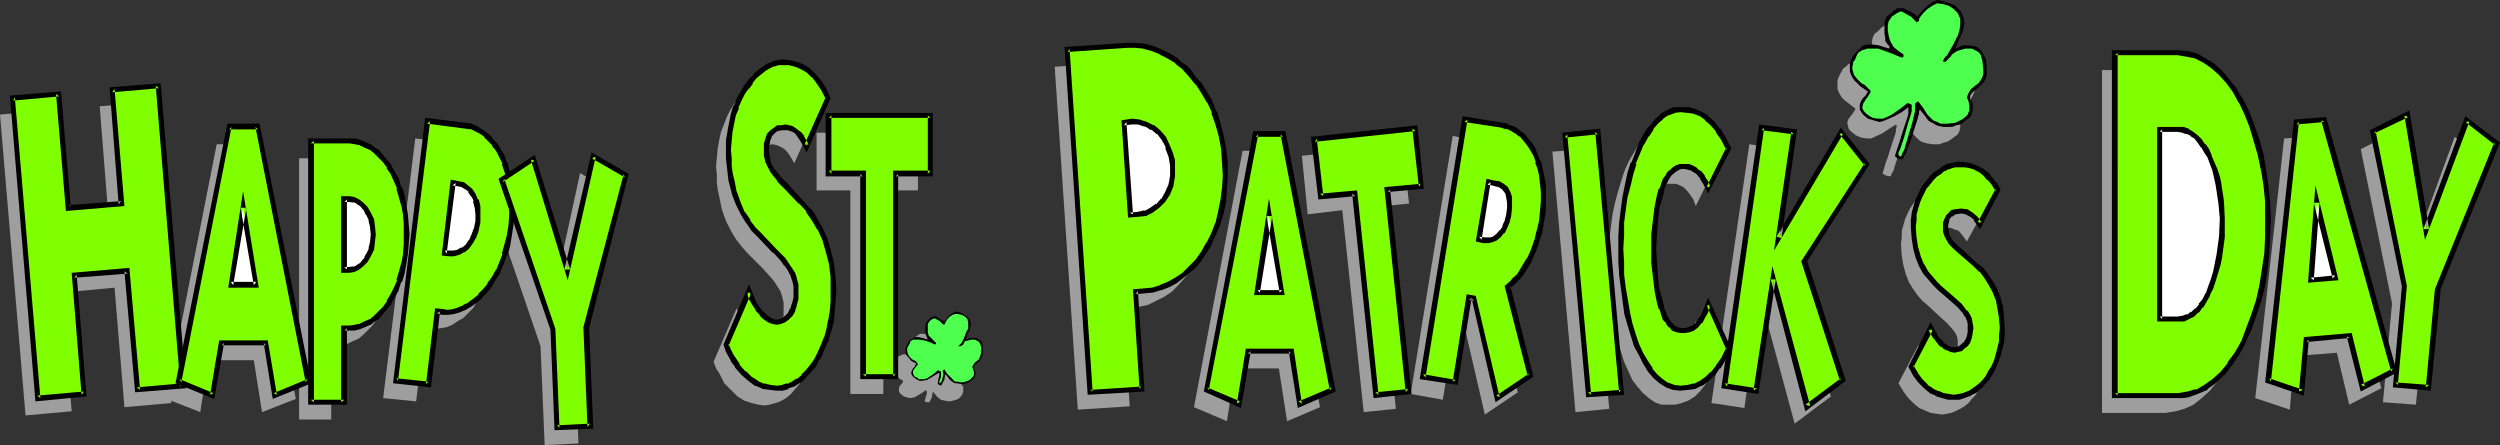 <?xml version="1.0" encoding="UTF-8" standalone="no"?>
<svg
   version="1.0"
   width="129.724mm"
   height="23.095mm"
   id="svg86"
   sodipodi:docname="Happy St Patrick's Day 2.wmf"
   xmlns:inkscape="http://www.inkscape.org/namespaces/inkscape"
   xmlns:sodipodi="http://sodipodi.sourceforge.net/DTD/sodipodi-0.dtd"
   xmlns="http://www.w3.org/2000/svg"
   xmlns:svg="http://www.w3.org/2000/svg">
  <rect width="100%" height="100%" fill="#333333" stroke="none"/>
  <sodipodi:namedview
     id="namedview86"
     pagecolor="#ffffff"
     bordercolor="#000000"
     borderopacity="0.25"
     inkscape:showpageshadow="2"
     inkscape:pageopacity="0.0"
     inkscape:pagecheckerboard="0"
     inkscape:deskcolor="#d1d1d1"
     inkscape:document-units="mm" />
  <defs
     id="defs1">
    <pattern
       id="WMFhbasepattern"
       patternUnits="userSpaceOnUse"
       width="6"
       height="6"
       x="0"
       y="0" />
  </defs>
  <path
     style="fill:#9e9e9e;fill-opacity:1;fill-rule:evenodd;stroke:none"
     d="m 382.345,6.142 0.323,0.808 0.162,0.97 -0.162,0.808 -0.162,0.808 -1.454,3.233 h 0.323 l 0.485,-0.162 0.646,-0.323 h 1.131 l 1.131,0.162 0.485,0.162 0.485,0.323 0.323,0.323 0.323,0.485 0.323,0.647 0.323,0.647 0.162,1.455 v 0.808 0.808 l -0.323,0.647 -0.323,0.647 -0.323,0.485 -0.97,0.808 -0.485,0.485 -0.485,0.485 -0.162,0.485 v 0.485 0.323 l 0.323,0.323 v 0.808 0.808 l -0.162,0.808 -0.323,0.647 -1.293,0.97 -0.808,0.485 -0.646,0.162 -0.808,0.323 h -0.808 -0.646 l -0.97,-0.162 -0.646,-0.162 -0.485,-0.162 -0.646,-0.485 -0.485,-0.485 -0.485,-0.485 -0.323,-0.485 -0.808,-0.97 -0.162,0.323 v 0.485 l -0.162,0.485 -0.162,0.647 -0.485,1.455 -0.485,1.616 -0.646,1.455 -0.485,1.455 -0.162,0.647 -0.323,0.485 -0.162,0.485 -0.162,0.162 -0.808,-0.162 -0.646,-0.323 v -0.323 l 0.162,-0.485 0.162,-0.485 0.162,-0.647 0.485,-1.293 0.485,-1.616 0.485,-1.455 0.485,-1.455 0.162,-0.647 v -0.485 l 0.162,-0.485 -0.162,-0.323 -1.293,0.808 -1.454,0.97 -1.454,0.647 -0.646,0.323 h -0.808 l -1.131,-0.162 -1.131,-0.485 -0.808,-0.647 -0.485,-0.485 -0.162,-0.485 -0.162,-0.647 v -0.323 l 0.162,-0.485 0.323,-0.485 0.646,-0.808 0.485,-0.808 -1.454,-1.131 -0.646,-0.485 -0.646,-0.647 -0.485,-0.808 -0.323,-0.808 v -0.808 -0.97 l 0.485,-1.131 0.646,-1.131 0.485,-0.323 0.485,-0.485 0.646,-0.323 0.646,-0.162 h 1.131 l 1.131,0.162 0.485,0.162 0.485,0.162 1.131,0.162 v -0.323 l -0.323,-0.323 -0.485,-0.647 -0.162,-1.455 V 9.214 8.567 7.92 l 0.162,-0.647 0.323,-0.647 0.646,-0.485 0.808,-0.808 0.323,-0.162 0.162,-0.162 h 0.646 0.646 l 0.97,0.323 1.778,1.293 0.808,-1.131 0.97,-0.97 0.97,-0.647 0.646,-0.323 0.485,-0.162 1.454,0.162 1.454,0.485 0.485,0.485 0.646,0.323 0.485,0.647 z"
     id="path1" />
  <path
     style="fill:#9e9e9e;fill-opacity:1;fill-rule:evenodd;stroke:none"
     d="m 381.537,5.981 0.323,1.131 0.162,1.131 -0.162,0.97 -0.323,1.131 -0.97,1.94 -0.97,1.94 -0.323,0.162 -0.323,0.323 -0.162,0.323 -0.162,0.323 h 0.162 0.162 l 0.485,-0.162 0.323,-0.323 0.323,-0.323 0.323,-0.485 0.485,-0.323 0.485,-0.323 0.485,-0.323 1.131,-0.162 h 1.131 l 1.131,0.485 0.485,0.323 0.323,0.485 0.323,1.293 0.162,1.616 -0.162,0.647 -0.162,0.647 -0.323,0.647 -0.323,0.647 -1.454,1.131 -0.485,0.808 -0.323,0.647 0.323,0.97 0.162,0.808 v 0.97 l -0.323,0.808 -0.485,0.485 -0.646,0.485 -0.646,0.323 -0.646,0.323 -0.646,0.162 h -0.808 -0.646 l -0.808,-0.162 -0.646,-0.162 -0.808,-0.323 -0.485,-0.485 -0.646,-0.647 -0.97,-1.293 -0.97,-1.293 -0.323,0.162 v 0.323 0.808 l -0.162,0.647 -0.162,0.647 -0.323,1.455 -0.323,1.616 -0.646,1.616 -0.485,1.616 -0.162,0.647 -0.323,0.485 -0.162,0.485 -0.162,0.323 -0.323,-0.162 -0.162,-0.162 -0.162,-0.323 0.162,-0.162 0.162,-0.323 0.162,-0.323 0.323,-1.131 0.485,-1.293 0.97,-3.071 0.323,-1.293 v -0.647 l 0.162,-0.97 v -0.162 l -0.162,-0.323 -0.162,-0.162 h -0.485 l -1.454,1.131 -1.616,1.131 -0.97,0.485 -0.808,0.162 -0.97,0.162 -1.131,-0.162 -0.485,-0.485 -0.646,-0.485 -0.485,-0.485 -0.323,-0.162 v -0.485 l 0.323,-0.808 0.323,-0.647 0.97,-1.455 v -0.323 l -0.162,-0.323 -0.485,-0.485 -0.485,-0.323 -0.646,-0.323 -0.808,-0.808 -0.646,-0.808 -0.162,-0.647 -0.162,-0.485 v -0.485 l 0.162,-0.647 v -0.323 l 0.323,-0.323 0.323,-0.808 0.323,-0.647 0.808,-0.647 0.97,-0.323 h 1.131 l 0.97,0.162 0.97,0.162 1.778,0.808 0.97,0.323 0.97,0.323 0.323,-0.162 v -0.323 l -0.97,-0.808 -0.97,-0.808 -0.646,-0.97 -0.323,-0.485 V 10.345 9.375 l -0.162,-0.97 0.162,-0.808 0.323,-0.485 0.323,-0.485 0.97,-0.808 0.646,-0.162 h 0.323 l 0.323,0.162 0.808,0.323 0.646,0.485 1.293,1.131 0.323,-0.162 V 7.436 7.112 l 0.162,-0.323 0.646,-0.808 0.808,-0.808 0.97,-0.647 0.97,-0.485 1.131,0.162 1.131,0.323 0.97,0.647 z"
     id="path2" />
  <path
     style="fill:#9e9e9e;fill-opacity:1;fill-rule:evenodd;stroke:none"
     d="M 14.059,80.66 5.01,81.468 0,22.468 9.211,21.66 10.989,44.128 21.331,43.32 19.554,20.852 l 9.05,-0.808 5.01,59 -9.211,0.808 -1.939,-23.438 -10.342,0.97 z"
     id="path3" />
  <path
     style="fill:#9e9e9e;fill-opacity:1;fill-rule:evenodd;stroke:none"
     d="m 32.643,78.235 9.858,-49.948 h 5.656 l 9.858,49.948 -6.626,2.586 -1.616,-10.183 h -8.888 l -1.616,10.183 z"
     id="path4" />
  <path
     style="fill:#9e9e9e;fill-opacity:1;fill-rule:evenodd;stroke:none"
     d="m 42.824,59.161 h 5.01 L 45.41,44.128 Z"
     id="path5" />
  <path
     style="fill:#9e9e9e;fill-opacity:1;fill-rule:evenodd;stroke:none"
     d="m 77.245,49.301 v 2.101 l -0.162,1.94 -0.323,1.778 -0.485,1.778 -0.485,1.616 -0.485,1.455 -0.808,1.455 -0.646,1.293 -0.808,1.131 -0.97,0.97 -0.808,0.808 -0.97,0.808 -1.131,0.485 -0.97,0.485 -0.97,0.162 -1.131,0.162 H 64.963 V 82.276 H 58.661 V 31.035 h 7.434 1.131 l 0.97,0.323 0.97,0.485 1.131,0.485 0.97,0.647 0.808,0.97 0.97,0.97 0.808,1.131 0.646,1.293 0.808,1.455 0.485,1.455 0.485,1.616 0.485,1.778 0.323,1.778 0.162,1.94 z"
     id="path6" />
  <path
     style="fill:#9e9e9e;fill-opacity:1;fill-rule:evenodd;stroke:none"
     d="m 64.963,56.252 h 1.131 l 0.808,-0.162 0.808,-0.323 0.808,-0.647 0.808,-0.647 0.485,-0.97 0.646,-1.293 0.162,-1.293 0.162,-1.616 -0.162,-1.455 -0.162,-1.455 -0.646,-1.131 -0.485,-0.97 -0.808,-0.808 -0.808,-0.647 -0.808,-0.323 -0.808,-0.162 h -1.131 z"
     id="path7" />
  <path
     style="fill:#9e9e9e;fill-opacity:1;fill-rule:evenodd;stroke:none"
     d="m 97.768,47.523 -0.323,2.101 -0.485,1.94 -0.485,1.778 -0.646,1.616 -0.646,1.455 -0.808,1.455 -0.808,1.293 -0.808,1.293 -0.97,0.97 -0.97,0.97 -1.131,0.647 -0.97,0.647 -1.131,0.485 -0.97,0.162 -1.131,0.162 h -1.131 l -0.97,-0.162 -1.778,14.386 -6.464,-0.647 6.302,-50.917 7.434,0.808 0.97,0.323 1.131,0.323 0.97,0.485 0.808,0.808 0.97,0.808 0.808,0.97 0.646,1.131 0.646,1.131 0.646,1.455 0.485,1.293 0.485,1.616 0.323,1.778 0.162,1.616 v 1.94 1.94 z"
     id="path8" />
  <path
     style="fill:#9e9e9e;fill-opacity:1;fill-rule:evenodd;stroke:none"
     d="m 84.678,53.019 0.97,0.162 h 0.97 l 0.808,-0.323 0.808,-0.485 0.97,-0.647 0.646,-0.97 0.646,-1.131 0.485,-1.293 0.323,-1.455 v -1.616 -1.455 l -0.323,-1.131 -0.646,-1.131 -0.646,-0.808 -0.646,-0.647 -0.808,-0.485 -0.808,-0.162 -0.97,-0.162 z"
     id="path9" />
  <path
     style="fill:#9e9e9e;fill-opacity:1;fill-rule:evenodd;stroke:none"
     d="m 113.443,86.964 -6.626,0.323 -0.808,-19.397 -10.019,-29.257 6.141,-4.203 6.787,21.822 4.848,-22.307 6.464,3.718 -7.595,29.904 z"
     id="path10" />
  <path
     style="fill:#9e9e9e;fill-opacity:1;fill-rule:evenodd;stroke:none"
     d="m 140.43,32.652 0.162,-1.778 0.162,-1.778 0.323,-1.778 0.323,-1.455 0.646,-1.616 0.485,-1.293 0.646,-1.293 0.808,-1.293 0.808,-0.97 0.808,-0.97 0.808,-0.97 0.97,-0.647 0.97,-0.485 0.808,-0.485 0.97,-0.162 0.808,-0.162 1.454,0.162 1.293,0.323 1.293,0.485 0.97,0.647 1.131,0.97 0.97,1.293 0.97,1.455 0.97,1.778 -4.202,9.375 -0.485,-0.808 -0.485,-0.808 -0.485,-0.647 -0.485,-0.485 -0.485,-0.323 -0.646,-0.323 -0.485,-0.162 -0.646,-0.162 -0.808,0.162 -0.646,0.162 -0.485,0.162 -0.646,0.485 -0.485,0.647 -0.323,0.647 -0.162,0.97 -0.162,1.131 0.162,1.293 0.162,1.131 0.485,0.97 0.485,0.808 1.131,1.616 1.616,1.616 2.747,2.91 1.454,1.616 1.131,1.616 1.131,1.94 0.97,2.101 0.646,2.263 0.646,2.425 0.323,2.748 0.162,2.748 -0.162,2.101 -0.162,1.778 -0.323,1.94 -0.323,1.778 -0.485,1.616 -0.646,1.616 -0.646,1.455 -0.646,1.293 -0.808,1.131 -0.97,1.131 -0.808,0.97 -0.97,0.808 -1.131,0.647 -0.97,0.323 -1.131,0.323 -0.97,0.162 -1.293,-0.162 -1.293,-0.323 -1.454,-0.485 -1.293,-0.808 -1.293,-1.293 -1.293,-1.293 -0.485,-0.97 -0.485,-0.97 -0.646,-0.97 -0.485,-1.293 4.525,-10.507 0.485,1.293 0.646,1.131 0.646,1.131 0.646,0.808 0.808,0.808 0.646,0.485 0.808,0.323 0.808,0.162 0.646,-0.162 0.646,-0.323 0.646,-0.485 0.646,-0.647 0.485,-0.808 0.323,-1.131 0.323,-1.131 v -1.455 -1.131 l -0.323,-1.293 -0.323,-0.97 -0.646,-0.97 -0.485,-0.808 -0.808,-0.97 -1.616,-1.778 -2.909,-2.91 -1.131,-1.293 -1.131,-1.455 -0.97,-1.616 -0.97,-1.94 -0.808,-2.263 -0.485,-2.425 -0.323,-1.455 -0.162,-1.455 V 34.268 Z"
     id="path11" />
  <path
     style="fill:#9e9e9e;fill-opacity:1;fill-rule:evenodd;stroke:none"
     d="M 166.771,77.265 V 37.339 h -6.626 V 26.024 h 19.877 v 11.315 h -6.787 v 39.926 z"
     id="path12" />
  <path
     style="fill:#9e9e9e;fill-opacity:1;fill-rule:evenodd;stroke:none"
     d="m 237.875,35.076 v 2.748 l -0.162,2.586 -0.323,2.425 -0.323,2.263 -0.646,2.101 -0.808,2.101 -0.97,1.94 -1.131,1.778 -1.131,1.455 -1.293,1.455 -1.293,1.293 -1.454,0.97 -1.616,0.808 -1.616,0.808 -1.616,0.323 -1.616,0.323 h -1.616 l 1.293,19.235 -10.181,0.647 -4.525,-67.243 11.797,-0.808 h 1.616 l 1.616,0.162 1.778,0.485 1.616,0.647 1.616,0.808 1.454,0.97 1.454,1.293 1.454,1.455 1.131,1.616 1.293,1.616 1.131,1.94 0.808,2.101 0.808,2.263 0.646,2.263 0.485,2.586 z"
     id="path13" />
  <path
     style="fill:#9e9e9e;fill-opacity:1;fill-rule:evenodd;stroke:none"
     d="m 219.291,45.583 1.616,-0.162 1.293,-0.323 1.293,-0.485 1.131,-0.808 0.97,-1.131 0.97,-1.293 0.646,-1.616 0.323,-1.94 v -2.101 l -0.162,-0.97 -0.162,-0.97 -0.646,-1.778 -0.808,-1.455 -0.97,-1.293 -1.293,-0.97 -1.293,-0.647 -1.293,-0.323 -1.293,-0.162 -1.616,0.162 z"
     id="path14" />
  <path
     style="fill:#9e9e9e;fill-opacity:1;fill-rule:evenodd;stroke:none"
     d="m 234.158,79.852 9.534,-50.271 h 5.494 l 9.696,50.271 -6.464,2.748 -1.616,-10.345 h -8.565 l -1.616,10.345 z"
     id="path15" />
  <path
     style="fill:#9e9e9e;fill-opacity:1;fill-rule:evenodd;stroke:none"
     d="m 244.016,60.778 h 4.848 l -2.262,-15.194 z"
     id="path16" />
  <path
     style="fill:#9e9e9e;fill-opacity:1;fill-rule:evenodd;stroke:none"
     d="m 267.448,80.821 -4.202,-39.602 -6.787,0.808 -1.131,-11.477 19.715,-2.101 1.293,11.477 -6.626,0.647 4.04,39.602 z"
     id="path17" />
  <path
     style="fill:#9e9e9e;fill-opacity:1;fill-rule:evenodd;stroke:none"
     d="m 297.667,76.942 -6.464,4.364 -4.525,-19.559 -0.97,-0.162 -2.747,16.811 -6.302,-1.131 8.242,-50.594 7.272,1.293 0.97,0.162 0.97,0.485 0.97,0.485 0.808,0.647 0.808,0.808 0.646,0.97 0.808,0.97 0.646,1.293 0.323,1.293 0.485,1.293 0.323,1.455 0.162,1.616 0.162,1.616 v 1.778 1.778 l -0.323,1.94 -0.323,1.94 -0.646,2.101 -0.646,1.94 -0.808,1.616 -0.97,1.616 -0.97,1.616 -1.131,1.293 -1.293,0.97 z"
     id="path18" />
  <path
     style="fill:#9e9e9e;fill-opacity:1;fill-rule:evenodd;stroke:none"
     d="m 288.456,50.594 h 0.808 l 0.808,-0.162 0.808,-0.323 0.646,-0.485 0.646,-0.808 0.646,-0.97 0.323,-1.131 0.323,-1.293 0.162,-1.293 v -1.131 l -0.162,-0.97 -0.162,-0.97 -0.485,-0.647 -0.646,-0.485 -0.646,-0.485 -1.131,-0.162 -0.97,-0.162 -1.939,11.153 z"
     id="path19" />
  <path
     style="fill:#9e9e9e;fill-opacity:1;fill-rule:evenodd;stroke:none"
     d="m 315.604,80.175 -6.626,0.647 -4.525,-51.079 6.464,-0.485 z"
     id="path20" />
  <path
     style="fill:#9e9e9e;fill-opacity:1;fill-rule:evenodd;stroke:none"
     d="m 336.451,32.49 -3.878,7.92 -0.485,-1.293 -0.646,-0.97 -0.646,-0.808 -0.646,-0.647 -0.646,-0.323 -0.808,-0.323 h -0.808 -0.808 l -0.646,0.323 -0.646,0.323 -0.646,0.485 -0.485,0.647 -0.485,0.808 -0.323,0.97 -0.485,0.97 -0.323,1.131 -0.485,2.263 -0.323,2.586 -0.162,2.748 -0.162,2.91 0.162,2.748 0.162,2.748 0.323,2.586 0.485,2.425 0.323,1.131 0.485,0.97 0.323,0.808 0.485,0.808 0.485,0.647 0.646,0.485 0.646,0.323 0.646,0.323 h 0.808 l 0.808,-0.162 0.808,-0.485 0.808,-0.485 0.646,-0.647 0.485,-0.97 0.646,-1.131 0.485,-1.293 3.878,8.729 -0.97,1.94 -0.97,1.616 -1.131,1.455 -0.97,0.97 -1.293,0.808 -1.293,0.485 -1.293,0.323 h -1.454 -1.293 l -1.293,-0.485 -1.131,-0.808 -1.131,-0.97 -1.131,-1.293 -0.97,-1.293 -0.808,-1.778 -0.808,-1.778 -0.646,-2.101 -0.646,-2.101 -0.646,-2.101 -0.646,-4.849 -0.323,-2.586 -0.162,-2.425 v -2.586 -2.586 l 0.162,-2.586 0.323,-2.586 0.323,-2.425 0.485,-2.263 0.646,-2.425 0.646,-2.101 0.646,-1.94 0.808,-1.778 0.97,-1.616 0.97,-1.616 0.97,-1.131 1.131,-0.97 1.131,-0.808 1.131,-0.485 1.293,-0.162 1.454,0.162 1.293,0.323 1.293,0.485 1.293,0.808 0.97,1.131 1.131,1.293 0.97,1.616 z"
     id="path21" />
  <path
     style="fill:#9e9e9e;fill-opacity:1;fill-rule:evenodd;stroke:none"
     d="m 335.643,79.043 7.434,-50.756 6.464,0.97 -3.07,20.852 12.12,-20.852 5.01,6.304 -12.282,19.074 7.757,23.115 -7.11,5.334 -6.787,-25.055 -3.07,21.983 z"
     id="path22" />
  <path
     style="fill:#9e9e9e;fill-opacity:1;fill-rule:evenodd;stroke:none"
     d="m 372.811,47.846 0.162,-1.293 v -1.293 l 0.323,-1.131 0.323,-1.131 0.485,-1.131 0.485,-0.97 0.646,-0.97 0.646,-0.808 0.646,-0.808 0.646,-0.647 0.808,-0.647 0.646,-0.485 0.808,-0.485 0.808,-0.162 0.808,-0.162 0.808,-0.162 1.131,0.162 1.131,0.162 0.97,0.323 0.97,0.485 0.808,0.647 0.97,0.97 0.808,1.131 0.808,1.131 -3.717,6.789 -0.808,-1.131 -0.808,-0.97 -0.97,-0.323 -0.323,-0.162 -0.646,-0.162 -1.131,0.162 -0.485,0.323 -0.485,0.323 -0.485,0.323 -0.323,0.647 -0.162,0.647 v 0.808 0.808 l 0.162,0.808 0.485,0.808 0.323,0.647 1.131,0.97 1.293,1.131 2.424,2.101 1.131,1.131 1.131,1.293 0.808,1.293 0.808,1.616 0.646,1.616 0.485,1.616 0.162,1.94 0.162,2.101 v 1.455 l -0.162,1.293 -0.323,1.293 -0.323,1.293 -0.323,1.131 -0.485,1.131 -0.646,1.131 -0.485,0.97 -0.808,0.808 -0.646,0.808 -0.808,0.647 -0.808,0.485 -0.97,0.485 -0.808,0.323 -0.808,0.162 -0.97,0.162 -1.131,-0.162 -1.131,-0.162 -1.131,-0.485 -1.131,-0.485 -1.131,-0.97 -0.97,-0.97 -0.97,-1.293 -0.97,-1.616 3.878,-7.436 0.485,0.808 0.485,0.808 0.485,0.808 0.646,0.647 0.646,0.485 0.646,0.323 0.646,0.323 h 0.646 0.646 l 0.485,-0.162 0.485,-0.485 0.485,-0.485 0.485,-0.485 0.323,-0.808 0.162,-0.808 v -0.97 -0.97 l -0.162,-0.808 -0.323,-0.647 -0.485,-0.647 -1.131,-1.293 -1.454,-1.293 -2.424,-2.263 -0.97,-0.808 -0.97,-1.131 -0.808,-1.131 -0.808,-1.293 -0.646,-1.616 -0.485,-1.778 -0.323,-1.94 z"
     id="path23" />
  <path
     style="fill:#9e9e9e;fill-opacity:1;fill-rule:evenodd;stroke:none"
     d="m 442.46,46.23 -0.162,3.394 -0.162,3.394 -0.323,3.233 -0.646,3.071 -0.646,3.071 -0.97,2.91 -0.97,2.586 -1.131,2.586 -1.131,2.263 -1.454,2.101 -1.454,1.778 -1.616,1.455 -1.616,1.293 -1.778,0.808 -1.778,0.485 -0.97,0.162 -0.97,0.162 H 412.241 V 13.74 h 12.443 l 1.939,0.162 1.778,0.485 1.616,0.808 1.616,1.131 1.454,1.455 1.454,1.616 1.454,1.778 1.131,2.101 1.131,2.263 0.97,2.586 0.97,2.748 0.646,2.748 0.646,3.071 0.485,3.071 0.323,3.233 z"
     id="path24" />
  <path
     style="fill:#9e9e9e;fill-opacity:1;fill-rule:evenodd;stroke:none"
     d="m 421.129,65.95 h 3.555 l 0.97,-0.162 0.97,-0.323 0.97,-0.485 0.808,-0.808 0.808,-0.808 0.646,-1.131 0.808,-1.131 0.485,-1.455 0.485,-1.293 0.485,-1.616 0.485,-1.616 0.323,-1.616 0.323,-3.556 0.162,-3.718 -0.162,-3.394 -0.646,-3.233 -0.323,-1.616 -0.323,-1.293 -0.485,-1.455 -0.485,-1.131 -0.646,-1.293 -0.646,-0.97 -0.646,-0.97 -0.808,-0.647 -0.808,-0.647 -0.808,-0.485 -0.97,-0.323 h -0.97 -3.555 z"
     id="path25" />
  <path
     style="fill:#9e9e9e;fill-opacity:1;fill-rule:evenodd;stroke:none"
     d="m 442.299,78.073 5.656,-50.917 5.494,-0.323 13.574,49.301 -6.302,3.233 -2.424,-10.183 -8.403,0.647 -0.808,10.507 z"
     id="path26" />
  <path
     style="fill:#9e9e9e;fill-opacity:1;fill-rule:evenodd;stroke:none"
     d="m 450.702,58.353 4.848,-0.485 -3.555,-14.871 z"
     id="path27" />
  <path
     style="fill:#9e9e9e;fill-opacity:1;fill-rule:evenodd;stroke:none"
     d="m 473.811,79.367 -6.464,-0.485 1.778,-19.397 -6.141,-30.227 6.626,-3.394 3.878,22.63 7.918,-21.66 5.818,4.688 -11.635,28.611 z"
     id="path28" />
  <path
     style="fill:#9e9e9e;fill-opacity:1;fill-rule:evenodd;stroke:none"
     d="m 187.779,65.95 0.162,0.647 v 0.485 l -0.162,0.97 -0.808,1.778 h 0.323 l 0.485,-0.323 h 0.646 l 0.646,0.162 0.485,0.162 0.323,0.323 0.162,0.323 0.323,0.647 0.162,0.808 -0.162,0.97 -0.162,0.647 -0.485,0.647 -0.646,0.485 -0.323,0.162 -0.162,0.323 v 0.323 l 0.323,0.323 v 0.97 l -0.162,0.485 -0.162,0.323 -0.646,0.647 -0.97,0.323 -0.808,0.162 -0.97,-0.162 -0.646,-0.162 -0.646,-0.485 -0.97,-1.131 -0.162,1.131 -0.485,0.97 h -0.485 l -0.485,-0.162 0.323,-1.131 0.162,-0.485 -0.162,-0.647 -0.646,0.485 -0.808,0.485 -0.808,0.485 -0.97,0.162 -0.646,-0.162 -0.485,-0.162 -0.646,-0.485 -0.323,-0.485 v -0.323 -0.323 l 0.162,-0.485 0.485,-0.485 0.162,-0.485 -0.808,-0.485 -0.646,-0.808 -0.323,-0.485 -0.162,-0.323 -0.162,-0.485 0.162,-0.485 0.323,-0.808 0.323,-0.647 0.485,-0.323 0.808,-0.323 h 0.646 0.646 l 1.131,0.323 -0.162,-0.323 -0.162,-0.485 -0.162,-0.808 v -0.808 l 0.162,-0.647 0.162,-0.485 0.323,-0.323 0.485,-0.323 0.323,-0.162 h 0.646 l 0.485,0.162 1.131,0.647 0.485,-0.485 0.485,-0.485 0.485,-0.485 0.808,-0.323 0.808,0.162 0.808,0.323 0.646,0.323 z"
     id="path29" />
  <path
     style="fill:#9e9e9e;fill-opacity:1;fill-rule:evenodd;stroke:none"
     d="m 187.294,65.95 0.162,0.647 v 0.647 0.647 l -0.162,0.485 -0.646,1.131 -0.646,1.131 -0.323,0.323 -0.162,0.323 h 0.323 l 0.162,-0.162 0.485,-0.323 0.485,-0.485 0.485,-0.323 0.646,-0.162 0.646,0.162 0.646,0.162 0.162,0.323 0.162,0.162 0.323,0.808 v 0.808 l -0.162,0.808 -0.323,0.808 -0.808,0.647 -0.323,0.323 -0.162,0.485 0.162,0.485 0.162,0.485 v 0.485 l -0.323,0.485 -0.646,0.485 -0.646,0.323 -0.808,0.162 h -0.808 l -0.485,-0.162 -0.323,-0.162 -0.646,-0.647 -0.646,-0.808 -0.162,-0.323 -0.323,-0.323 h -0.162 l -0.162,0.323 0.162,0.647 -0.162,0.647 -0.162,0.647 -0.323,0.485 h -0.162 v -0.162 -0.323 l 0.323,-0.808 v -0.97 l -0.162,-0.162 -0.323,-0.162 -1.778,1.293 -0.97,0.485 h -0.485 -0.646 l -0.323,-0.323 -0.808,-0.485 v -0.485 -0.323 l 0.323,-0.485 0.485,-0.808 v -0.323 l -0.323,-0.323 -0.646,-0.323 -0.808,-0.97 -0.162,-0.647 v -0.647 l 0.323,-0.808 0.323,-0.485 0.485,-0.323 0.485,-0.162 h 0.646 l 1.131,0.323 2.101,0.647 h 0.162 v -0.323 l -0.485,-0.323 -0.646,-0.485 -0.323,-0.485 -0.162,-0.647 v -0.647 l -0.162,-0.485 0.162,-0.485 0.323,-0.647 0.162,-0.162 0.323,-0.162 0.323,-0.162 0.485,0.162 0.808,0.323 0.646,0.647 h 0.162 l 0.162,-0.162 v -0.323 l 0.485,-0.485 0.485,-0.485 0.485,-0.323 0.485,-0.162 h 0.808 l 0.485,0.162 0.646,0.323 z"
     id="path30" />
  <path
     style="fill:#000000;fill-opacity:1;fill-rule:evenodd;stroke:none"
     d="m 384.769,2.748 0.323,0.808 0.162,0.97 -0.162,0.808 -0.162,0.808 -0.808,1.778 -0.646,1.616 0.808,-0.323 0.646,-0.323 h 1.131 l 1.131,0.162 0.485,0.162 0.485,0.323 0.323,0.323 0.323,0.485 0.323,0.647 0.323,0.647 0.162,1.455 v 1.616 l -0.162,0.647 -0.323,0.647 -0.485,0.485 -0.485,0.485 -0.485,0.485 -0.485,0.323 -0.485,0.485 -0.323,0.485 v 0.647 l 0.162,0.323 0.323,0.323 v 0.647 0.808 l -0.162,0.808 -0.323,0.647 -1.293,0.97 -0.646,0.485 -0.808,0.162 -0.808,0.323 h -0.646 -0.97 l -0.808,-0.162 -0.646,-0.162 -0.485,-0.323 -0.646,-0.323 -0.485,-0.323 -0.808,-1.131 -0.808,-0.97 -0.162,0.323 v 0.485 l -0.162,0.485 -0.162,0.647 -0.485,1.455 -0.485,1.616 -0.485,1.455 -0.646,1.455 -0.162,0.647 -0.323,0.485 -0.162,0.485 -0.162,0.162 h -0.808 l -0.646,-0.485 v -0.323 l 0.162,-0.485 0.162,-0.485 0.162,-0.485 0.485,-1.455 0.485,-1.616 0.485,-1.455 0.485,-1.455 0.162,-0.647 v -0.485 -0.808 l -1.293,0.97 -1.454,0.808 -1.454,0.647 -0.808,0.323 -0.646,0.162 -1.131,-0.323 -1.131,-0.323 -0.97,-0.808 -0.323,-0.485 -0.323,-0.485 V 21.014 20.529 l 0.162,-0.485 0.162,-0.323 0.323,-0.485 0.485,-0.485 0.485,-0.808 -1.454,-0.97 -0.646,-0.647 -0.646,-0.647 -0.485,-0.808 -0.323,-0.808 v -0.808 -0.808 l 0.485,-1.293 0.808,-0.97 0.97,-0.97 0.485,-0.323 0.646,-0.162 h 1.131 l 1.131,0.162 0.97,0.323 1.131,0.323 V 9.052 l -0.323,-0.323 -0.485,-0.647 V 7.436 l -0.162,-0.808 V 5.173 4.526 l 0.162,-0.647 0.323,-0.647 0.646,-0.485 0.808,-0.808 h 0.323 l 0.162,-0.323 h 0.646 0.646 l 0.97,0.485 0.97,0.485 0.808,0.647 0.808,-0.97 0.97,-0.97 0.97,-0.808 0.646,-0.323 L 380.083,0 l 1.293,0.323 1.454,0.485 0.646,0.323 0.485,0.485 0.485,0.485 z"
     id="path31" />
  <path
     style="fill:#4fff4f;fill-opacity:1;fill-rule:evenodd;stroke:none"
     d="m 383.961,2.586 0.485,1.131 v 1.131 l -0.162,1.131 -0.323,0.97 -0.97,1.94 -1.131,1.94 -0.485,0.485 -0.323,0.647 0.162,0.162 h 0.323 l 0.323,-0.323 0.323,-0.323 0.323,-0.323 0.323,-0.485 0.485,-0.323 0.485,-0.323 0.485,-0.162 1.131,-0.323 h 1.293 l 0.97,0.485 0.485,0.323 0.323,0.485 0.323,1.293 0.162,1.616 v 0.647 l -0.162,0.647 -0.323,0.647 -0.485,0.647 -0.646,0.485 -0.808,0.647 -0.485,0.808 -0.323,0.808 0.323,0.808 0.162,0.808 v 0.97 l -0.323,0.808 -0.485,0.485 -0.646,0.485 -0.646,0.323 -0.646,0.323 -1.454,0.162 h -0.646 -0.808 l -0.646,-0.323 -0.808,-0.323 -0.485,-0.485 -0.646,-0.647 -0.808,-1.293 -0.97,-1.293 -0.323,0.162 -0.323,0.323 v 0.808 0.647 l -0.162,0.647 -0.323,1.455 -0.485,1.616 -0.485,1.616 -0.485,1.616 -0.162,0.647 -0.323,0.485 -0.162,0.485 -0.162,0.323 -0.323,-0.162 -0.162,-0.162 v -0.162 -0.323 l 0.162,-0.323 0.162,-0.323 0.162,-0.485 0.162,-0.485 0.485,-1.455 0.808,-2.91 0.485,-1.455 0.162,-0.647 V 21.014 20.69 20.529 l -0.323,-0.162 -0.485,-0.162 -1.454,1.131 -1.616,1.131 -0.97,0.485 -0.808,0.323 h -0.97 l -0.97,-0.162 -0.646,-0.323 -0.646,-0.485 -0.485,-0.485 -0.323,-0.647 0.162,-0.808 0.485,-0.808 0.485,-0.647 0.485,-0.808 v -0.323 l -0.162,-0.162 -0.485,-0.485 -0.485,-0.485 -0.646,-0.323 -0.808,-0.808 -0.646,-0.808 -0.323,-1.131 v -0.485 l 0.162,-0.647 v -0.323 l 0.323,-0.323 0.323,-0.808 0.323,-0.647 0.808,-0.485 0.97,-0.323 h 1.131 0.97 l 0.97,0.323 1.778,0.647 1.939,0.808 0.323,-0.162 v -0.485 l -0.97,-0.647 -0.97,-0.808 -0.646,-1.131 -0.162,-0.485 -0.162,-0.647 -0.162,-0.97 V 5.011 l 0.162,-0.808 0.323,-0.485 0.323,-0.485 0.97,-0.647 0.646,-0.323 h 0.323 l 0.323,0.162 0.808,0.485 0.646,0.323 0.646,0.647 0.485,0.485 0.323,-0.162 0.162,-0.162 V 3.718 l 0.162,-0.323 0.646,-0.808 0.808,-0.808 0.97,-0.647 0.97,-0.485 1.131,0.162 1.131,0.323 0.97,0.647 z"
     id="path32" />
  <path
     style="fill:#7fff00;fill-opacity:1;fill-rule:evenodd;stroke:none"
     d="m 16.483,77.427 -9.05,0.647 -5.01,-59 9.05,-0.647 1.939,22.307 10.504,-0.808 -1.939,-22.468 9.05,-0.647 4.848,59 -8.888,0.647 -1.939,-23.277 -10.504,0.808 z"
     id="path33" />
  <path
     style="fill:#000000;fill-opacity:1;fill-rule:evenodd;stroke:none"
     d="m 15.998,77.427 0.485,-0.647 -9.211,0.808 0.646,0.485 -5.01,-59 -0.323,0.647 9.05,-0.808 -0.646,-0.485 1.939,22.953 11.474,-0.97 -1.939,-22.953 -0.485,0.647 9.211,-0.808 -0.646,-0.485 4.848,59 0.485,-0.647 -9.05,0.808 0.646,0.485 -2.101,-23.923 -11.312,0.97 1.939,23.923 0.97,0.323 -1.939,-23.923 -0.485,0.647 10.504,-0.808 -0.646,-0.485 2.101,23.761 10.019,-0.808 -5.01,-59.808 -10.019,0.808 1.778,22.953 0.485,-0.647 -10.342,0.808 0.485,0.485 L 11.958,17.942 1.939,18.751 6.949,78.72 16.968,77.75 Z"
     id="path34" />
  <path
     style="fill:#7fff00;fill-opacity:1;fill-rule:evenodd;stroke:none"
     d="m 35.067,74.841 9.858,-49.948 h 5.656 l 9.858,49.948 -6.626,2.748 -1.616,-10.345 h -8.726 l -1.778,10.345 z"
     id="path35" />
  <path
     style="fill:#000000;fill-opacity:1;fill-rule:evenodd;stroke:none"
     d="m 35.229,74.356 0.323,0.647 9.858,-50.109 -0.485,0.485 h 5.656 l -0.485,-0.485 9.858,50.109 0.323,-0.647 -6.626,2.748 0.646,0.323 -1.778,-10.668 h -9.534 l -1.778,10.668 0.646,-0.323 -6.626,-2.748 -0.808,0.808 7.595,3.071 1.939,-10.992 -0.485,0.485 h 8.726 L 51.712,67.243 53.49,78.235 61.085,75.164 50.904,24.246 H 44.602 L 34.421,75.164 Z"
     id="path36" />
  <path
     style="fill:#ffffff;fill-opacity:1;fill-rule:evenodd;stroke:none"
     d="m 45.248,55.767 h 5.01 L 47.672,40.734 Z"
     id="path37" />
  <path
     style="fill:#000000;fill-opacity:1;fill-rule:evenodd;stroke:none"
     d="m 44.763,56.413 h 5.979 L 47.672,37.501 44.763,56.413 45.733,55.928 48.318,40.734 h -1.131 l 2.586,15.194 0.485,-0.647 h -5.01 l 0.485,0.647 z"
     id="path38" />
  <path
     style="fill:#7fff00;fill-opacity:1;fill-rule:evenodd;stroke:none"
     d="m 79.669,45.907 v 2.101 l -0.162,1.94 -0.323,1.778 -0.485,1.778 -0.323,1.616 -0.646,1.455 -0.646,1.455 -0.808,1.293 -0.808,1.131 -0.808,0.97 -0.97,0.97 -0.97,0.647 -0.97,0.485 -1.131,0.485 -0.97,0.323 H 68.518 67.549 V 78.882 H 60.923 V 27.641 h 7.595 1.131 l 0.97,0.323 1.131,0.485 0.97,0.485 0.97,0.647 0.97,0.97 0.808,0.97 0.808,1.131 0.808,1.293 0.646,1.455 0.646,1.455 0.323,1.616 0.485,1.778 0.323,1.778 0.162,1.94 z"
     id="path39" />
  <path
     style="fill:#000000;fill-opacity:1;fill-rule:evenodd;stroke:none"
     d="m 79.184,45.907 v 2.101 -0.162 l -0.162,2.101 -0.323,1.778 v -0.162 l -0.485,1.778 -0.485,1.616 h 0.162 l -0.646,1.455 v 0 l -0.646,1.293 -0.808,1.293 h 0.162 l -0.808,1.131 -0.97,0.97 v 0 l -0.808,0.808 v 0 l -0.97,0.808 0.162,-0.162 -1.131,0.485 v 0 l -0.97,0.485 v 0 l -0.97,0.162 h 0.162 l -1.131,0.162 h -1.616 v 15.033 l 0.646,-0.485 h -6.626 l 0.646,0.485 V 27.641 l -0.646,0.485 h 7.595 l 1.131,0.162 h -0.162 l 0.97,0.162 v 0 l 0.97,0.485 v 0 l 1.131,0.485 -0.162,-0.162 0.97,0.808 v 0 l 0.808,0.808 v 0 l 0.97,0.97 0.808,1.131 h -0.162 l 0.808,1.131 0.646,1.455 v 0 l 0.646,1.455 h -0.162 l 0.485,1.616 0.485,1.778 v -0.162 l 0.323,1.778 0.162,1.94 v 0 1.94 h 1.131 l -0.162,-1.94 v 0 l -0.162,-1.94 -0.323,-1.94 v 0 l -0.323,-1.778 -0.485,-1.616 h -0.162 l -0.485,-1.616 v 0 l -0.808,-1.455 -0.646,-1.131 v -0.162 l -0.97,-1.131 -0.808,-0.97 v 0 l -0.808,-0.97 h -0.162 L 73.043,28.611 V 28.449 L 71.912,27.964 v 0 L 70.781,27.479 v 0 L 69.65,27.156 H 68.518 60.438 V 79.367 h 7.595 V 64.334 l -0.485,0.485 h 0.97 1.131 L 70.781,64.495 v 0 l 1.131,-0.485 v 0 l 1.131,-0.485 V 63.364 l 0.97,-0.647 h 0.162 l 0.808,-0.97 v 0 l 0.808,-0.97 0.97,-1.131 v -0.162 l 0.646,-1.131 0.808,-1.455 v -0.162 l 0.485,-1.455 h 0.162 l 0.485,-1.616 0.323,-1.778 v 0 l 0.323,-1.94 0.162,-1.94 v 0 l 0.162,-2.101 z"
     id="path40" />
  <path
     style="fill:#ffffff;fill-opacity:1;fill-rule:evenodd;stroke:none"
     d="m 67.549,52.857 h 0.97 0.808 l 0.808,-0.323 0.808,-0.647 0.808,-0.808 0.485,-0.97 0.646,-1.293 0.162,-1.293 0.162,-1.616 -0.162,-1.455 -0.162,-1.455 -0.646,-1.131 -0.485,-0.97 -0.808,-0.808 -0.808,-0.647 -0.808,-0.323 h -0.808 -0.97 z"
     id="path41" />
  <path
     style="fill:#000000;fill-opacity:1;fill-rule:evenodd;stroke:none"
     d="m 66.902,53.504 h 1.616 l 0.97,-0.162 0.97,-0.485 0.808,-0.647 0.808,-0.808 0.646,-1.131 v 0 l 0.646,-1.293 0.162,-1.455 0.162,-1.455 v -0.162 l -0.162,-1.616 -0.162,-1.293 -0.646,-1.293 v 0 l -0.646,-1.131 -0.808,-0.808 -0.808,-0.647 -0.97,-0.485 -0.97,-0.162 h -1.616 v 15.033 l 1.131,-0.647 V 39.118 l -0.485,0.485 h 0.97 v 0 l 0.808,0.162 -0.162,-0.162 0.808,0.323 h -0.162 l 0.808,0.485 v 0 l 0.646,0.808 v -0.162 l 0.485,1.131 v -0.162 l 0.646,1.293 -0.162,-0.162 0.323,1.293 0.162,1.616 v -0.162 l -0.162,1.616 -0.323,1.293 0.162,-0.162 -0.646,1.293 v -0.162 l -0.485,1.131 v -0.162 l -0.646,0.808 v 0 l -0.808,0.485 h 0.162 l -0.808,0.323 0.162,-0.162 -0.808,0.162 v 0 h -0.97 l 0.485,0.485 z"
     id="path42" />
  <path
     style="fill:#7fff00;fill-opacity:1;fill-rule:evenodd;stroke:none"
     d="m 100.192,44.29 -0.323,1.94 -0.323,1.94 -0.646,1.778 -0.646,1.616 -0.646,1.616 -0.646,1.455 -0.97,1.293 -0.808,1.131 -0.97,0.97 -0.97,0.97 -1.131,0.647 -0.97,0.647 -1.131,0.485 -0.97,0.323 -1.131,0.162 -1.131,-0.162 -0.97,-0.162 -1.778,14.548 -6.464,-0.808 6.302,-50.917 7.434,0.808 0.97,0.323 0.97,0.323 0.97,0.647 0.97,0.647 0.97,0.808 0.808,0.97 0.646,1.131 0.808,1.131 0.485,1.455 0.485,1.455 0.485,1.616 0.323,1.616 0.162,1.778 v 1.94 1.94 z"
     id="path43" />
  <path
     style="fill:#000000;fill-opacity:1;fill-rule:evenodd;stroke:none"
     d="m 99.707,44.29 -0.323,1.94 v 0 l -0.485,1.778 -0.485,1.778 h 0.162 l -0.646,1.616 -0.646,1.616 v -0.162 l -0.808,1.455 -0.97,1.293 h 0.162 l -0.97,1.131 -0.97,0.97 h 0.162 l -0.97,0.808 -1.131,0.808 h 0.162 l -1.131,0.485 h 0.162 l -1.131,0.485 v 0 L 88.88,60.616 v 0 l -1.131,0.162 h 0.162 l -1.131,-0.162 h 0.162 l -1.616,-0.162 -1.778,14.871 0.485,-0.485 -6.302,-0.647 0.323,0.485 6.302,-50.917 -0.646,0.485 7.434,0.97 1.131,0.162 -0.162,-0.162 0.97,0.485 v 0 l 0.97,0.485 0.97,0.647 h -0.162 l 0.808,0.808 v 0 l 0.97,0.97 h -0.162 l 0.808,0.97 0.646,1.293 v 0 l 0.646,1.293 h -0.162 l 0.485,1.455 0.485,1.455 v 0 l 0.162,1.616 0.323,1.778 v 0 1.94 1.94 -0.162 l -0.162,2.101 h 0.97 l 0.162,-1.94 v 0 -1.94 -1.94 -0.162 l -0.162,-1.616 -0.323,-1.778 v 0 l -0.485,-1.616 -0.323,-1.455 h -0.162 l -0.485,-1.455 v 0 L 98.091,29.096 97.445,27.964 h -0.162 L 96.475,26.994 V 26.833 l -0.97,-0.808 -0.97,-0.647 -0.97,-0.647 -1.131,-0.485 -1.131,-0.162 -7.918,-0.97 -6.302,52.049 7.434,0.808 1.778,-14.871 -0.646,0.323 0.97,0.323 h 0.162 1.131 l 1.131,-0.162 1.131,-0.323 v 0 l 1.131,-0.485 v 0 l 1.131,-0.647 v 0 l 1.131,-0.808 0.97,-0.808 v -0.162 l 0.97,-0.97 0.97,-1.131 v -0.162 l 0.808,-1.293 0.808,-1.293 v -0.162 l 0.646,-1.455 0.646,-1.778 h 0.162 l 0.485,-1.778 0.323,-1.94 v 0 l 0.323,-2.101 z"
     id="path44" />
  <path
     style="fill:#ffffff;fill-opacity:1;fill-rule:evenodd;stroke:none"
     d="m 87.102,49.624 1.131,0.162 h 0.808 l 0.97,-0.323 0.808,-0.485 0.808,-0.647 0.646,-0.97 0.646,-1.131 0.485,-1.293 0.323,-1.455 v -1.616 l -0.162,-1.293 -0.323,-1.293 -0.323,-0.97 -0.646,-0.97 -0.808,-0.647 -0.808,-0.485 -0.808,-0.162 -0.97,-0.162 z"
     id="path45" />
  <path
     style="fill:#000000;fill-opacity:1;fill-rule:evenodd;stroke:none"
     d="M 86.618,50.109 88.072,50.271 h 0.97 l 1.131,-0.323 0.808,-0.485 h 0.162 l 0.808,-0.647 0.808,-1.131 v 0 l 0.646,-1.131 v 0 l 0.485,-1.293 V 45.098 l 0.323,-1.455 v -0.162 -1.616 0 -1.455 0 l -0.323,-1.293 h -0.162 l -0.485,-1.131 -0.646,-0.97 -0.808,-0.647 -0.808,-0.647 -0.97,-0.162 v 0 L 88.395,35.238 86.618,50.109 87.587,49.786 89.365,35.885 88.718,36.37 89.849,36.531 h -0.162 l 0.97,0.162 h -0.162 l 0.808,0.485 -0.162,-0.162 0.808,0.647 h -0.162 l 0.646,0.97 v -0.162 l 0.485,0.97 h -0.162 l 0.323,1.293 v -0.162 l 0.162,1.455 v -0.162 1.616 -0.162 l -0.323,1.616 v -0.162 l -0.485,1.293 v 0 l -0.485,1.131 v -0.162 l -0.646,0.97 v 0 l -0.808,0.647 v -0.162 l -0.808,0.485 h 0.162 L 88.88,49.139 H 89.041 88.234 v 0 h -0.97 l 0.323,0.647 z"
     id="path46" />
  <path
     style="fill:#7fff00;fill-opacity:1;fill-rule:evenodd;stroke:none"
     d="m 115.705,83.731 -6.464,0.162 -0.808,-19.397 -10.019,-29.257 6.141,-4.041 6.787,21.822 5.01,-22.468 6.464,3.718 -7.757,30.066 z"
     id="path47" />
  <path
     style="fill:#000000;fill-opacity:1;fill-rule:evenodd;stroke:none"
     d="m 115.221,83.731 0.485,-0.647 -6.464,0.323 0.485,0.485 -0.808,-19.397 -10.019,-29.419 -0.323,0.647 6.302,-4.203 -0.808,-0.323 7.272,23.761 5.494,-24.246 -0.808,0.323 6.464,3.718 -0.162,-0.647 -7.918,30.066 0.808,19.559 1.131,0.323 -0.808,-19.72 v 0 l 7.757,-30.227 -7.272,-4.203 -5.333,22.953 h 1.131 l -6.949,-22.468 -7.11,4.688 10.181,29.581 V 64.495 l 0.808,19.882 7.595,-0.323 z"
     id="path48" />
  <path
     style="fill:#7fff00;fill-opacity:1;fill-rule:evenodd;stroke:none"
     d="m 142.854,29.419 0.162,-1.778 0.162,-1.94 0.323,-1.616 0.323,-1.616 0.485,-1.455 0.646,-1.455 0.808,-1.293 0.646,-1.131 0.808,-1.131 0.808,-0.97 0.97,-0.97 0.808,-0.647 0.97,-0.485 0.808,-0.485 0.97,-0.162 0.97,-0.162 1.293,0.162 1.293,0.323 1.131,0.485 1.293,0.647 0.97,0.97 0.97,1.293 1.131,1.455 0.808,1.778 -4.202,9.375 -0.485,-0.808 -0.485,-0.808 -0.485,-0.647 -0.485,-0.485 -0.485,-0.323 -0.485,-0.323 -0.646,-0.162 -0.646,-0.162 -0.646,0.162 -0.808,0.162 -0.646,0.323 -0.485,0.323 -0.485,0.647 -0.323,0.647 -0.323,1.131 v 1.131 1.131 l 0.323,1.131 0.323,0.97 0.646,0.808 1.131,1.616 1.616,1.616 2.909,2.91 v 0.162 l 1.293,1.455 1.131,1.616 1.131,1.94 0.97,2.101 0.646,2.263 0.646,2.425 0.323,2.748 0.162,2.748 -0.162,2.101 -0.162,1.94 -0.323,1.778 -0.323,1.778 -0.485,1.616 -0.646,1.616 -0.646,1.455 -0.646,1.293 -0.808,1.293 -0.97,0.97 -0.808,0.97 -0.97,0.808 -0.97,0.647 -1.131,0.485 -0.97,0.323 h -1.131 l -1.293,-0.162 -1.454,-0.162 -1.293,-0.647 -1.293,-0.808 -1.293,-1.131 -1.131,-1.455 -0.646,-0.97 -0.646,-0.97 -0.485,-0.97 -0.485,-1.293 4.525,-10.507 0.485,1.293 0.646,1.131 0.646,1.131 0.646,0.808 0.646,0.808 0.808,0.485 0.808,0.323 0.808,0.162 0.646,-0.162 0.646,-0.323 0.646,-0.485 0.646,-0.647 0.485,-0.808 0.323,-1.131 0.323,-1.131 V 57.06 55.928 l -0.323,-1.131 -0.323,-1.131 -0.485,-0.808 -0.646,-0.97 -0.808,-0.97 -1.616,-1.778 -2.909,-2.91 -1.131,-1.293 -1.131,-1.455 -0.97,-1.616 -0.97,-1.94 -0.808,-2.263 -0.646,-2.425 -0.162,-1.293 -0.162,-1.455 v -1.455 z"
     id="path49" />
  <path
     style="fill:#000000;fill-opacity:1;fill-rule:evenodd;stroke:none"
     d="m 143.339,29.419 0.162,-1.778 v 0 l 0.162,-1.778 v 0 l 0.323,-1.616 0.323,-1.616 v 0 l 0.646,-1.455 h -0.162 l 0.646,-1.455 v 0 l 0.646,-1.293 0.808,-1.131 v 0.162 l 0.808,-1.131 h -0.162 l 0.808,-0.97 v 0 l 0.97,-0.808 v 0 l 0.808,-0.647 v 0 l 0.808,-0.485 v 0 l 0.97,-0.485 -0.162,0.162 0.97,-0.323 h -0.162 0.97 v 0 h 1.293 -0.162 l 1.293,0.323 v 0 l 1.131,0.485 v 0 l 1.131,0.647 v 0 l 0.97,0.97 v -0.162 l 0.97,1.293 v 0 l 0.97,1.455 v 0 l 0.808,1.616 v -0.323 l -4.202,9.375 h 0.97 l -0.485,-0.808 -0.485,-0.808 v -0.162 l -0.485,-0.647 -0.646,-0.485 v 0 l -0.646,-0.485 -0.485,-0.323 v 0 l -0.646,-0.162 -0.808,-0.162 -0.808,0.162 v 0 h -0.808 l -0.646,0.485 -0.646,0.485 v 0 l -0.646,0.647 -0.323,0.808 v 0.162 l -0.323,0.97 v 1.293 1.131 l 0.323,1.293 v 0 l 0.485,0.97 v 0 l 0.485,0.97 v 0 l 1.293,1.616 v 0.162 l 1.454,1.455 2.909,3.071 -0.162,-0.485 0.162,0.323 1.454,1.616 h -0.162 l 1.131,1.616 v 0 l 1.131,1.94 v -0.162 l 0.97,2.101 v 0 l 0.646,2.263 0.646,2.425 v 0 l 0.323,2.586 v 0 2.748 2.101 -0.162 l -0.162,2.101 -0.323,1.778 v -0.162 l -0.323,1.778 -0.485,1.778 v -0.162 l -0.646,1.616 -0.646,1.455 v 0 l -0.646,1.293 -0.808,1.131 v 0 l -0.808,0.97 -0.97,0.97 h 0.162 l -0.97,0.808 v -0.162 l -0.97,0.647 v 0 l -0.97,0.485 v -0.162 l -0.97,0.323 h 0.162 l -1.131,0.162 v 0 l -1.293,-0.162 -1.293,-0.323 0.162,0.162 -1.454,-0.647 h 0.162 l -1.293,-0.808 v 0 l -1.131,-1.131 v 0.162 l -1.293,-1.455 h 0.162 l -0.646,-0.97 -0.646,-0.97 -0.485,-0.97 v 0 l -0.485,-1.131 v 0.485 l 4.525,-10.507 h -0.97 l 0.485,1.293 v 0 l 0.646,1.131 0.646,0.97 v 0.162 l 0.808,0.808 v 0.162 l 0.646,0.647 0.97,0.647 0.808,0.323 0.97,0.162 0.808,-0.162 0.808,-0.323 0.646,-0.485 0.162,-0.162 0.646,-0.647 0.485,-0.808 v -0.162 l 0.323,-0.97 v -0.162 l 0.323,-1.131 V 58.515 57.06 55.928 55.767 l -0.323,-1.131 v -0.162 l -0.323,-0.97 v 0 l -0.646,-0.97 -0.646,-0.97 v 0 l -0.646,-0.97 -1.778,-1.778 v 0 l -2.909,-3.071 -1.131,-1.131 v 0 l -1.131,-1.455 h 0.162 l -1.131,-1.616 v 0.162 l -0.808,-1.94 v 0 l -0.808,-2.263 v 0.162 l -0.485,-2.586 v 0.162 l -0.323,-1.455 -0.162,-1.293 v 0 -1.455 l -0.162,-1.616 h -0.97 v 1.616 l 0.162,1.455 v 0 l 0.162,1.455 0.162,1.455 v 0 l 0.646,2.425 v 0.162 l 0.808,2.101 v 0 l 0.97,1.94 v 0 l 0.97,1.616 0.162,0.162 0.97,1.455 v 0 l 1.293,1.293 2.909,3.071 v -0.162 l 1.616,1.778 0.646,0.97 v -0.162 l 0.646,0.97 0.485,0.97 v -0.162 l 0.323,1.131 V 54.797 l 0.323,1.293 v -0.162 1.131 1.455 -0.162 l -0.323,1.293 v -0.162 l -0.323,1.131 v -0.162 l -0.485,0.97 0.162,-0.162 -0.646,0.647 v 0 l -0.646,0.485 h 0.162 l -0.646,0.162 h 0.162 l -0.808,0.162 h 0.162 l -0.808,-0.162 h 0.162 l -0.808,-0.323 h 0.162 l -0.808,-0.485 h 0.162 l -0.808,-0.647 v 0 l -0.646,-0.808 v 0 l -0.646,-0.97 -0.485,-1.131 v 0 l -0.97,-2.425 -5.01,11.8 0.485,1.455 v 0 l 0.646,1.131 0.485,0.97 0.646,0.808 v 0.162 l 1.293,1.455 v 0 l 1.293,1.131 1.293,0.97 h 0.162 l 1.454,0.647 1.293,0.162 1.293,0.162 h 0.162 1.131 l 1.131,-0.323 v -0.162 l 1.131,-0.323 v 0 l 0.97,-0.647 h 0.162 l 0.97,-0.808 v -0.162 l 0.97,-0.97 0.808,-0.97 h 0.162 l 0.646,-1.293 0.808,-1.293 v -0.162 l 0.646,-1.455 0.646,-1.455 v -0.162 l 0.485,-1.616 0.485,-1.778 v 0 l 0.162,-1.94 0.162,-1.94 v 0 l 0.162,-2.101 -0.162,-2.748 v -0.162 l -0.323,-2.586 v 0 l -0.646,-2.586 -0.646,-2.263 v 0 l -0.97,-2.101 v 0 l -1.131,-1.94 v -0.162 l -1.131,-1.616 h -0.162 l -1.293,-1.455 0.162,0.323 -0.162,-0.323 -2.909,-3.233 -1.454,-1.455 v 0 l -1.293,-1.616 v 0.162 l -0.485,-0.97 v 0.162 l -0.323,-0.97 v 0 l -0.162,-1.131 v 0.162 l -0.162,-1.131 0.162,-1.131 v 0 l 0.162,-0.97 v 0.162 l 0.323,-0.808 -0.162,0.162 0.646,-0.647 -0.162,0.162 0.485,-0.485 v 0 l 0.646,-0.323 -0.162,0.162 0.646,-0.162 v 0 h 0.646 v 0 h 0.646 -0.162 l 0.485,0.162 v 0 l 0.485,0.162 v 0 l 0.485,0.323 v 0 l 0.485,0.647 -0.162,-0.162 0.485,0.647 v 0 l 0.485,0.808 0.97,1.778 4.686,-10.668 -0.97,-2.101 v 0 l -0.97,-1.455 v 0 l -1.131,-1.293 v 0 l -0.97,-0.97 -1.293,-0.808 v 0 l -1.293,-0.485 -1.293,-0.323 -1.454,-0.162 h -0.162 l -0.808,0.162 -0.97,0.162 -0.162,0.162 -0.808,0.323 h -0.162 l -0.808,0.647 h -0.162 l -0.808,0.647 v 0 l -0.97,0.808 v 0.162 l -0.97,0.97 v 0 l -0.808,1.131 v 0 l -0.646,1.131 -0.808,1.293 v 0.162 l -0.485,1.293 h -0.162 l -0.485,1.616 v 0 l -0.323,1.616 -0.323,1.616 v 0.162 l -0.323,1.778 v 0.162 1.778 z"
     id="path50" />
  <path
     style="fill:#7fff00;fill-opacity:1;fill-rule:evenodd;stroke:none"
     d="M 169.195,73.871 V 34.107 h -6.626 V 22.63 h 19.877 V 34.107 H 175.659 v 39.764 z"
     id="path51" />
  <path
     style="fill:#000000;fill-opacity:1;fill-rule:evenodd;stroke:none"
     d="m 169.195,73.386 0.646,0.485 V 33.46 h -7.272 l 0.485,0.647 V 22.63 l -0.485,0.485 h 19.877 l -0.485,-0.485 v 11.477 l 0.485,-0.647 h -7.272 v 40.411 l 0.485,-0.485 h -6.464 l -0.485,0.97 h 7.434 V 34.107 l -0.485,0.485 h 7.272 V 22.145 h -21.008 v 12.446 h 7.272 l -0.485,-0.485 v 40.249 z"
     id="path52" />
  <path
     style="fill:#7fff00;fill-opacity:1;fill-rule:evenodd;stroke:none"
     d="m 240.299,31.844 v 2.586 l -0.162,2.586 -0.162,2.425 -0.646,2.263 -0.485,2.263 -0.808,1.94 -0.97,1.94 -0.97,1.778 -1.293,1.616 -1.293,1.293 -1.293,1.293 -1.454,1.131 -1.616,0.808 -1.616,0.647 -1.616,0.485 -1.616,0.162 -1.616,0.162 1.293,19.074 -10.181,0.647 -4.525,-67.243 11.635,-0.808 h 1.778 l 1.616,0.162 1.778,0.485 1.616,0.647 1.616,0.808 1.454,0.97 1.454,1.293 1.454,1.455 1.293,1.616 1.131,1.778 1.131,1.778 0.808,2.101 0.808,2.263 0.646,2.263 0.485,2.586 z"
     id="path53" />
  <path
     style="fill:#000000;fill-opacity:1;fill-rule:evenodd;stroke:none"
     d="m 239.653,31.844 v 0 l 0.162,2.586 -0.162,2.586 v -0.162 l -0.323,2.586 v -0.162 l -0.485,2.425 -0.485,2.101 v -0.162 l -0.808,2.101 -0.97,1.94 v -0.162 l -0.97,1.778 v 0 l -1.131,1.616 v 0 l -1.293,1.293 v 0 l -1.293,1.293 -1.454,0.97 v 0 l -1.454,0.808 v 0 l -1.616,0.647 h 0.162 l -1.616,0.485 v 0 l -1.778,0.162 -1.939,0.162 1.293,19.559 0.323,-0.485 -10.019,0.647 0.485,0.323 -4.525,-67.243 -0.323,0.647 11.635,-0.808 h -0.162 1.778 -0.162 l 1.778,0.162 h -0.162 l 1.778,0.485 v 0 l 1.616,0.647 h -0.162 l 1.616,0.808 1.616,0.97 h -0.162 l 1.454,1.131 v 0 l 1.293,1.455 v 0 l 1.293,1.616 v -0.162 l 1.131,1.778 1.131,1.94 v -0.162 l 0.97,2.101 h -0.162 l 0.808,2.263 v 0 l 0.646,2.263 v 0 l 0.485,2.586 0.162,2.586 1.131,-0.162 -0.323,-2.586 -0.485,-2.586 v 0 l -0.646,-2.425 v 0 l -0.646,-2.263 h -0.162 l -0.808,-2.101 v 0 l -1.131,-1.94 -1.131,-1.778 h -0.162 l -1.293,-1.616 v -0.162 l -1.293,-1.455 h -0.162 l -1.454,-1.131 v -0.162 l -1.616,-0.97 -1.616,-0.808 v 0 l -1.616,-0.647 v 0 L 224.462,8.567 v 0 l -1.778,-0.162 v 0 h -1.778 v 0 l -12.12,0.808 4.525,68.213 11.15,-0.647 -1.293,-19.72 -0.485,0.647 1.616,-0.162 1.778,-0.162 v 0 l 1.616,-0.485 h 0.162 l 1.616,-0.647 v 0 l 1.454,-0.808 0.162,-0.162 1.454,-1.131 1.293,-1.131 h 0.162 l 1.293,-1.455 v 0 l 1.131,-1.616 v 0 l 1.131,-1.778 v -0.162 l 0.808,-1.778 0.97,-2.101 V 43.967 l 0.646,-2.101 0.485,-2.263 v -0.162 l 0.162,-2.425 v 0 l 0.162,-2.586 v -2.586 -0.162 z"
     id="path54" />
  <path
     style="fill:#ffffff;fill-opacity:1;fill-rule:evenodd;stroke:none"
     d="m 221.553,42.189 1.616,-0.162 1.454,-0.323 1.293,-0.485 1.131,-0.808 1.131,-1.131 0.808,-1.293 0.646,-1.616 0.162,-0.97 0.162,-0.97 v -1.94 l -0.162,-0.97 -0.162,-0.97 -0.485,-1.778 -0.97,-1.616 -0.97,-1.293 -1.131,-0.808 -1.293,-0.808 -1.454,-0.323 h -1.293 -1.616 z"
     id="path55" />
  <path
     style="fill:#000000;fill-opacity:1;fill-rule:evenodd;stroke:none"
     d="m 221.23,42.674 2.101,-0.162 1.454,-0.162 1.293,-0.647 1.293,-0.97 1.131,-1.131 0.97,-1.455 v 0 l 0.646,-1.616 0.162,-0.97 0.162,-0.97 v -2.101 -1.131 0 l -0.323,-0.97 v -0.162 l -0.646,-1.616 -0.808,-1.778 -1.131,-1.293 -1.131,-0.97 h -0.162 l -1.293,-0.647 -1.454,-0.485 -1.454,-0.162 h -0.162 l -1.939,0.323 1.293,19.074 0.97,-0.647 -1.293,-18.104 -0.485,0.647 1.616,-0.162 v 0 h 1.293 -0.162 l 1.454,0.485 -0.162,-0.162 1.293,0.808 v -0.162 l 1.131,0.97 v -0.162 l 0.97,1.293 v 0 l 0.808,1.455 h -0.162 l 0.646,1.778 v -0.162 l 0.162,0.97 v 0 l 0.162,0.97 v 0 1.94 0 l -0.162,0.97 -0.162,0.808 v 0 l -0.646,1.455 v 0 l -0.808,1.455 v -0.162 l -0.97,1.131 v -0.162 l -1.131,0.808 v 0 l -1.131,0.647 v -0.162 l -1.293,0.323 -1.616,0.162 0.646,0.323 z"
     id="path56" />
  <path
     style="fill:#7fff00;fill-opacity:1;fill-rule:evenodd;stroke:none"
     d="m 236.582,76.457 9.696,-50.271 h 5.333 l 9.696,50.271 -6.464,2.748 -1.616,-10.345 h -8.565 l -1.616,10.345 z"
     id="path57" />
  <path
     style="fill:#000000;fill-opacity:1;fill-rule:evenodd;stroke:none"
     d="m 236.744,75.972 0.323,0.485 9.696,-50.109 -0.485,0.485 h 5.333 l -0.485,-0.485 9.696,50.271 0.323,-0.647 -6.464,2.748 0.646,0.485 -1.616,-10.83 h -9.373 l -1.778,10.83 0.646,-0.485 -6.464,-2.748 -0.646,0.808 7.272,3.233 1.939,-11.153 -0.646,0.485 h 8.565 l -0.485,-0.485 1.778,11.153 7.434,-3.233 -9.858,-51.079 h -6.302 l -9.696,51.079 z"
     id="path58" />
  <path
     style="fill:#ffffff;fill-opacity:1;fill-rule:evenodd;stroke:none"
     d="m 246.601,57.383 h 4.848 l -2.586,-15.194 z"
     id="path59" />
  <path
     style="fill:#000000;fill-opacity:1;fill-rule:evenodd;stroke:none"
     d="m 245.955,57.868 h 5.979 l -3.07,-18.912 -2.909,18.912 1.131,-0.485 2.424,-15.033 h -1.131 l 2.586,15.033 0.485,-0.485 h -4.848 l 0.485,0.485 z"
     id="path60" />
  <path
     style="fill:#7fff00;fill-opacity:1;fill-rule:evenodd;stroke:none"
     d="m 269.872,77.427 -4.202,-39.441 -6.787,0.647 -1.131,-11.477 19.877,-1.94 1.131,11.315 -6.787,0.647 4.202,39.602 z"
     id="path61" />
  <path
     style="fill:#000000;fill-opacity:1;fill-rule:evenodd;stroke:none"
     d="m 269.71,76.942 0.646,0.485 -4.202,-40.087 -7.272,0.647 0.646,0.485 -1.293,-11.315 -0.323,0.647 19.715,-2.101 -0.646,-0.485 1.293,11.477 0.323,-0.647 -7.11,0.647 4.202,40.249 0.485,-0.647 -6.464,0.647 -0.323,1.131 7.434,-0.808 -4.202,-40.087 -0.485,0.485 7.11,-0.647 -1.293,-12.446 -20.846,2.263 1.454,12.285 7.272,-0.647 -0.646,-0.485 4.202,40.087 z"
     id="path62" />
  <path
     style="fill:#7fff00;fill-opacity:1;fill-rule:evenodd;stroke:none"
     d="m 300.091,73.547 -6.464,4.526 -4.525,-19.72 h -0.97 l -2.747,16.649 -6.302,-1.131 8.242,-50.594 7.272,1.293 0.97,0.323 0.97,0.323 0.97,0.485 0.808,0.647 0.808,0.808 0.808,0.97 0.646,1.131 0.485,1.131 0.646,1.293 0.323,1.455 0.323,1.293 0.323,1.616 v 1.616 1.778 1.94 l -0.323,1.778 -0.323,2.101 -0.646,1.94 -0.646,1.94 -0.808,1.778 -0.97,1.616 -0.97,1.455 -1.131,1.293 -1.131,0.97 z"
     id="path63" />
  <path
     style="fill:#000000;fill-opacity:1;fill-rule:evenodd;stroke:none"
     d="m 299.606,73.709 0.323,-0.485 -6.464,4.364 0.646,0.323 -4.686,-19.882 -1.778,-0.323 -2.747,17.134 0.646,-0.323 -6.464,-1.131 0.485,0.647 8.242,-50.594 -0.646,0.485 7.434,1.131 h -0.162 l 0.97,0.323 v -0.162 l 0.97,0.485 v 0 l 0.808,0.485 v 0 l 0.808,0.647 v -0.162 l 0.808,0.97 0.646,0.808 v 0 l 0.646,0.97 v 0 l 0.646,1.131 0.485,1.293 h -0.162 l 0.485,1.293 0.323,1.455 v 0 l 0.162,1.616 v -0.162 l 0.162,1.616 v 1.778 l -0.162,1.94 v -0.162 l -0.162,1.94 -0.485,2.101 V 45.098 l -0.485,2.101 v -0.162 l -0.646,1.94 v 0 l -0.808,1.778 v -0.162 l -0.97,1.616 -0.97,1.616 0.162,-0.162 -1.293,1.131 h 0.162 l -1.454,1.293 4.525,17.619 1.131,0.162 -4.525,-17.781 -0.162,0.647 1.131,-1.131 v 0 l 1.293,-1.293 0.97,-1.455 0.97,-1.616 v -0.162 l 0.808,-1.778 v 0 l 0.646,-1.778 v -0.162 l 0.646,-1.94 v -0.162 l 0.323,-1.94 0.323,-1.94 v 0 -1.94 -1.778 -1.616 0 l -0.323,-1.616 v 0 l -0.323,-1.455 -0.323,-1.455 h -0.162 l -0.485,-1.293 -0.485,-1.293 v 0 l -0.646,-0.97 -0.162,-0.162 -0.808,-0.97 -0.646,-0.808 h -0.162 l -0.808,-0.647 -0.162,-0.162 -0.808,-0.485 h -0.162 l -0.97,-0.323 v -0.162 l -0.97,-0.162 v 0 l -7.918,-1.293 -8.403,51.564 7.434,1.131 2.747,-17.134 -0.485,0.485 0.97,0.162 -0.485,-0.485 4.686,20.367 7.434,-5.011 z"
     id="path64" />
  <path
     style="fill:#ffffff;fill-opacity:1;fill-rule:evenodd;stroke:none"
     d="m 291.041,47.2 h 0.646 l 0.808,-0.162 0.808,-0.323 0.646,-0.485 0.646,-0.808 0.485,-0.808 0.485,-1.131 0.323,-1.293 0.162,-1.293 v -1.131 -1.131 l -0.323,-0.808 -0.485,-0.808 -0.646,-0.485 -0.808,-0.485 -0.97,-0.162 -0.97,-0.162 -1.939,11.153 z"
     id="path65" />
  <path
     style="fill:#000000;fill-opacity:1;fill-rule:evenodd;stroke:none"
     d="m 290.88,47.685 h 0.97 l 0.808,-0.162 0.808,-0.323 0.808,-0.647 v 0 l 0.646,-0.808 h 0.162 l 0.485,-0.97 0.485,-1.131 v 0 l 0.323,-1.293 v -0.162 l 0.162,-1.293 v -1.293 -0.97 l -0.323,-0.97 -0.485,-0.97 -0.808,-0.647 -0.808,-0.485 -1.131,-0.162 -1.454,-0.323 -2.101,12.285 1.454,0.323 0.162,-1.131 -0.97,-0.162 0.485,0.647 1.778,-11.315 -0.646,0.485 0.97,0.162 1.131,0.323 -0.162,-0.162 0.808,0.485 -0.162,-0.162 0.646,0.647 -0.162,-0.162 0.485,0.647 v 0 l 0.162,0.808 v 0 l 0.162,0.97 v 0 1.131 -0.162 l -0.162,1.293 v 0 l -0.323,1.293 v 0 l -0.485,0.97 h 0.162 l -0.646,0.97 V 45.098 l -0.646,0.808 0.162,-0.162 -0.646,0.485 h 0.162 l -0.808,0.323 h 0.162 -0.808 v 0 h -0.646 v 0 z"
     id="path66" />
  <path
     style="fill:#7fff00;fill-opacity:1;fill-rule:evenodd;stroke:none"
     d="m 318.028,76.942 -6.464,0.485 -4.686,-50.917 6.464,-0.647 z"
     id="path67" />
  <path
     style="fill:#000000;fill-opacity:1;fill-rule:evenodd;stroke:none"
     d="m 317.544,76.942 0.323,-0.485 -6.464,0.485 0.646,0.485 -4.686,-51.079 -0.485,0.647 6.464,-0.647 -0.485,-0.485 4.686,51.079 0.97,0.485 -4.686,-52.211 -7.434,0.808 4.686,51.887 7.434,-0.485 z"
     id="path68" />
  <path
     style="fill:#7fff00;fill-opacity:1;fill-rule:evenodd;stroke:none"
     d="m 339.036,29.096 -4.04,7.92 -0.485,-1.293 -0.646,-0.97 -0.485,-0.647 -0.808,-0.647 -0.646,-0.485 -0.808,-0.162 -0.646,-0.162 h -0.97 l -0.646,0.323 -0.646,0.323 -0.485,0.485 -0.646,0.647 -0.485,0.97 -0.323,0.808 -0.485,0.97 -0.323,1.131 -0.485,2.425 -0.323,2.586 -0.162,2.586 -0.162,2.91 0.162,2.748 0.162,2.748 0.323,2.586 0.485,2.425 0.323,1.131 0.485,0.97 0.323,0.97 0.485,0.808 0.646,0.647 0.485,0.485 0.646,0.323 0.646,0.162 h 0.97 l 0.808,-0.162 0.808,-0.323 0.646,-0.485 0.646,-0.808 0.646,-0.97 0.485,-0.97 0.485,-1.455 4.04,8.729 -1.131,1.94 -0.97,1.616 -1.131,1.455 -1.131,0.97 -1.131,0.808 -1.131,0.647 -1.454,0.162 -1.454,0.162 -1.293,-0.162 -1.293,-0.485 -1.131,-0.647 -1.131,-0.97 -0.97,-1.293 -0.97,-1.455 -0.97,-1.616 -0.808,-1.94 -0.646,-1.94 -0.646,-2.101 -0.485,-2.263 -0.808,-4.849 -0.323,-2.586 -0.162,-2.425 V 48.816 46.23 l 0.162,-2.586 0.323,-2.586 0.323,-2.263 0.485,-2.425 0.646,-2.263 0.646,-2.101 0.646,-2.101 0.808,-1.778 0.97,-1.616 0.97,-1.455 0.97,-1.293 1.131,-0.97 1.131,-0.808 1.293,-0.323 1.131,-0.162 1.454,0.162 1.454,0.162 1.131,0.485 1.131,0.808 1.131,1.131 1.131,1.293 0.97,1.616 z"
     id="path69" />
  <path
     style="fill:#000000;fill-opacity:1;fill-rule:evenodd;stroke:none"
     d="m 338.552,29.419 v -0.485 l -3.878,7.759 h 0.808 l -0.485,-1.131 -0.646,-0.97 v -0.162 l -0.646,-0.808 -0.808,-0.485 v -0.162 l -0.808,-0.485 -0.808,-0.323 h -0.808 -1.131 l -0.808,0.323 -0.485,0.323 -0.162,0.162 -0.485,0.485 h -0.162 l -0.485,0.647 v 0.162 l -0.646,0.808 v 0 l -0.323,0.97 -0.323,0.97 h -0.162 l -0.323,1.131 -0.485,2.425 v 0 l -0.323,2.586 -0.323,2.748 v 0 2.91 2.748 0 l 0.323,2.748 0.323,2.748 v 0 l 0.485,2.425 0.323,1.131 h 0.162 l 0.323,1.131 0.323,0.97 0.646,0.647 v 0.162 l 0.485,0.647 h 0.162 l 0.485,0.647 0.808,0.323 0.808,0.162 h 0.97 l 0.97,-0.162 v 0 l 0.808,-0.323 0.808,-0.647 0.646,-0.808 h 0.162 l 0.485,-0.97 0.646,-1.131 v 0 l 0.485,-1.455 h -0.808 l 3.878,8.729 v -0.323 l -0.97,1.94 -1.131,1.616 0.162,-0.162 -1.131,1.455 v -0.162 l -1.131,1.131 0.162,-0.162 -1.131,0.808 v 0 l -1.293,0.647 0.162,-0.162 -1.293,0.323 -1.454,0.162 h 0.162 l -1.293,-0.162 v 0 l -1.293,-0.485 0.162,0.162 -1.131,-0.808 v 0 l -1.131,-0.97 0.162,0.162 -1.131,-1.293 h 0.162 l -0.97,-1.455 -0.97,-1.616 v 0 l -0.808,-1.778 v 0 l -0.646,-1.94 v 0 l -0.646,-2.101 -0.485,-2.263 v 0 l -0.808,-4.688 -0.323,-2.586 v 0 -2.425 l -0.162,-2.586 0.162,-2.586 v -2.586 0 l 0.323,-2.425 0.323,-2.425 v 0 l 0.646,-2.425 0.485,-2.101 0.646,-2.101 h -0.162 l 0.808,-1.94 0.808,-1.94 v 0.162 l 0.97,-1.778 v 0.162 l 0.97,-1.455 h -0.162 l 1.131,-1.293 -0.162,0.162 1.131,-0.97 h -0.162 l 1.293,-0.808 -0.162,0.162 1.293,-0.485 h -0.162 l 1.293,-0.162 h -0.162 l 1.454,0.162 1.293,0.162 h -0.162 l 1.293,0.485 v 0 l 1.131,0.808 h -0.162 l 1.131,0.97 v 0 l 1.131,1.293 h -0.162 l 1.131,1.616 0.97,1.94 0.97,-0.323 -1.131,-2.263 -0.97,-1.616 h -0.162 l -0.97,-1.293 -0.162,-0.162 -1.131,-0.97 v -0.162 l -1.131,-0.647 -1.454,-0.647 -1.293,-0.323 h -1.616 -1.293 l -1.454,0.647 -1.131,0.647 v 0.162 l -1.131,0.97 v 0 l -0.97,1.293 h -0.162 l -0.97,1.455 v 0 l -0.97,1.778 v 0 l -0.646,1.778 -0.808,2.101 h -0.162 l -0.646,2.101 -0.485,2.263 -0.485,2.425 v 0 l -0.323,2.425 -0.323,2.586 v 0 l -0.162,2.586 v 2.586 2.586 l 0.162,2.425 v 0.162 l 0.323,2.425 0.646,4.849 v 0.162 l 0.646,2.263 0.646,2.101 v 0 l 0.646,2.101 v 0 l 0.97,1.778 v 0 l 0.808,1.616 0.97,1.616 v 0 l 1.131,1.293 v 0 l 1.131,0.97 v 0 l 1.293,0.808 1.293,0.485 1.454,0.162 1.616,-0.162 1.293,-0.162 1.293,-0.647 h 0.162 l 1.131,-0.808 v 0 l 1.131,-1.131 h 0.162 l 0.97,-1.455 h 0.162 l 0.97,-1.616 1.131,-2.263 -4.525,-10.022 -0.97,2.425 v 0 l -0.485,1.131 -0.646,0.808 h 0.162 l -0.646,0.808 V 63.364 l -0.646,0.647 v -0.162 l -0.646,0.323 v 0 l -0.808,0.162 h 0.162 -0.97 0.162 l -0.646,-0.162 v 0 l -0.485,-0.323 v 0.162 l -0.485,-0.647 v 0.162 l -0.485,-0.647 v 0 l -0.485,-0.808 v 0.162 l -0.323,-0.97 -0.485,-0.97 h 0.162 l -0.323,-1.131 -0.646,-2.425 v 0.162 l -0.323,-2.748 -0.162,-2.586 v 0 l -0.162,-2.748 0.162,-2.91 v 0.162 l 0.162,-2.748 0.323,-2.586 v 0 l 0.646,-2.263 0.323,-1.131 h -0.162 l 0.485,-0.97 0.323,-0.808 v 0 l 0.485,-0.808 v 0 l 0.485,-0.647 v 0.162 l 0.485,-0.485 v 0 l 0.485,-0.323 v 0 l 0.646,-0.323 v 0 h 0.808 -0.162 l 0.808,0.162 h -0.162 l 0.808,0.162 h -0.162 l 0.808,0.485 -0.162,-0.162 0.808,0.647 h -0.162 l 0.646,0.647 h -0.162 l 0.646,0.97 0.97,1.94 4.525,-8.89 z"
     id="path70" />
  <path
     style="fill:#7fff00;fill-opacity:1;fill-rule:evenodd;stroke:none"
     d="m 338.067,75.649 7.434,-50.756 6.302,0.97 -2.909,20.852 12.12,-20.852 5.01,6.304 -12.282,19.074 7.595,23.277 -6.787,5.173 -6.787,-24.893 -3.232,21.822 z"
     id="path71" />
  <path
     style="fill:#000000;fill-opacity:1;fill-rule:evenodd;stroke:none"
     d="m 338.228,75.164 0.485,0.647 7.272,-50.756 -0.485,0.485 6.302,0.808 -0.485,-0.485 -3.394,23.277 13.574,-22.953 h -0.808 l 5.01,6.304 v -0.485 l -12.443,19.235 7.595,23.438 0.162,-0.485 -6.949,5.173 0.97,0.323 -7.434,-27.479 -3.717,24.408 0.646,-0.485 -6.302,-0.97 -0.646,0.97 7.272,1.131 3.394,-22.468 h -0.97 l 6.787,25.863 7.918,-5.981 -7.595,-23.6 -0.162,0.485 12.443,-19.397 -5.656,-7.112 -12.605,21.337 0.97,0.323 3.07,-21.337 -7.434,-0.97 -7.434,51.726 z"
     id="path72" />
  <path
     style="fill:#7fff00;fill-opacity:1;fill-rule:evenodd;stroke:none"
     d="m 375.235,44.452 v -1.293 l 0.162,-1.293 0.323,-1.131 0.323,-1.131 0.485,-1.131 0.485,-0.97 0.485,-0.97 0.646,-0.808 0.808,-0.808 0.646,-0.647 0.808,-0.647 0.646,-0.485 0.808,-0.323 0.808,-0.323 0.808,-0.162 0.646,-0.162 1.293,0.162 0.97,0.162 1.131,0.323 0.97,0.647 0.808,0.647 0.97,0.808 0.808,1.131 0.808,1.131 -3.555,6.789 -0.808,-1.131 -0.97,-0.808 -0.808,-0.485 -1.131,-0.162 -1.131,0.162 -0.485,0.162 -0.485,0.323 -0.323,0.485 -0.323,0.485 -0.323,0.647 v 0.808 0.808 l 0.323,0.97 0.646,1.293 1.131,1.131 1.293,0.97 2.424,2.263 1.131,0.97 0.97,1.293 0.97,1.293 0.808,1.616 0.646,1.616 0.485,1.778 0.162,1.778 0.162,2.101 v 1.455 l -0.162,1.293 -0.323,1.293 -0.323,1.293 -0.485,1.131 -0.323,1.131 -0.646,1.131 -0.646,0.97 -0.646,0.808 -0.646,0.808 -0.808,0.647 -0.808,0.485 -0.97,0.485 -0.808,0.323 -0.97,0.162 -0.808,0.162 -1.131,-0.162 -1.131,-0.162 -1.131,-0.485 -1.131,-0.485 -1.131,-0.808 -0.97,-1.131 -0.97,-1.293 -0.97,-1.455 3.878,-7.597 0.485,0.97 0.485,0.808 0.646,0.647 0.485,0.647 0.646,0.485 0.646,0.323 0.646,0.323 h 0.646 0.485 l 0.646,-0.162 0.485,-0.485 0.485,-0.323 0.485,-0.647 0.323,-0.808 0.162,-0.808 V 64.334 63.364 l -0.162,-0.647 -0.323,-0.808 -0.485,-0.647 -1.131,-1.293 -1.454,-1.293 -2.424,-2.263 -0.97,-0.808 -0.808,-1.131 -0.97,-1.131 -0.808,-1.293 -0.646,-1.616 -0.485,-1.778 -0.323,-1.94 z"
     id="path73" />
  <path
     style="fill:#000000;fill-opacity:1;fill-rule:evenodd;stroke:none"
     d="m 375.72,44.452 0.162,-1.293 v 0.162 -1.293 0 l 0.323,-1.131 v 0 l 0.323,-1.131 v 0 l 0.485,-1.131 0.485,-0.97 v 0 l 0.485,-0.97 v 0.162 l 0.646,-0.808 0.646,-0.808 v 0 l 0.646,-0.647 0.808,-0.485 0.646,-0.647 v 0.162 l 0.808,-0.485 -0.162,0.162 0.808,-0.323 v 0 l 0.646,-0.162 v 0 h 0.808 -0.162 1.293 -0.162 l 1.131,0.162 h -0.162 l 1.131,0.323 h -0.162 l 0.97,0.485 v 0 l 0.808,0.647 v 0 l 0.808,0.97 v -0.162 l 0.97,1.131 -0.162,-0.162 0.808,1.293 v -0.485 l -3.555,6.627 h 0.808 l -0.808,-1.131 -0.97,-0.808 -0.97,-0.647 -1.293,-0.162 -1.293,0.162 -0.646,0.162 -0.485,0.485 -0.485,0.485 v 0 l -0.323,0.647 -0.323,0.808 v 0.808 0.162 0.808 0 l 0.323,0.97 0.808,1.455 1.131,1.131 v 0 l 1.293,1.131 2.424,2.101 1.131,1.131 v -0.162 l 0.97,1.293 v 0 l 0.808,1.293 0.808,1.455 v 0 l 0.646,1.616 v -0.162 l 0.323,1.778 v 0 l 0.323,1.94 0.162,1.94 v 0 l -0.162,1.455 v -0.162 1.455 -0.162 l -0.323,1.293 -0.323,1.293 v 0 l -0.323,1.131 -0.485,1.131 v 0 l -0.646,0.97 -0.485,0.97 v 0 l -0.646,0.808 -0.808,0.808 0.162,-0.162 -0.808,0.647 v 0 l -0.97,0.647 h 0.162 l -0.808,0.323 v 0 l -0.808,0.323 v 0 l -0.808,0.162 v 0 l -0.97,0.162 h 0.162 l -1.131,-0.162 h 0.162 l -1.131,-0.162 v 0 l -1.131,-0.485 0.162,0.162 -1.293,-0.647 h 0.162 l -1.131,-0.647 h 0.162 l -1.131,-1.131 -0.97,-1.293 0.162,0.162 -0.97,-1.616 v 0.485 l 3.878,-7.436 h -0.97 l 0.485,0.808 0.485,0.808 0.162,0.162 0.485,0.647 0.646,0.808 0.646,0.323 v 0.162 l 0.646,0.323 h 0.162 l 0.646,0.323 0.808,0.162 0.646,-0.162 0.808,-0.162 0.485,-0.485 0.646,-0.485 0.485,-0.647 0.323,-0.97 v 0 l 0.162,-0.808 v -0.162 l 0.162,-0.97 v 0 l -0.162,-0.97 v 0 l -0.162,-0.97 -0.323,-0.647 v 0 l -0.485,-0.808 h -0.162 l -0.97,-1.293 -0.162,-0.162 -1.454,-1.293 -2.424,-2.101 -0.97,-0.97 0.162,0.162 -0.97,-1.131 -0.97,-1.131 0.162,0.162 -0.808,-1.455 v 0.162 l -0.646,-1.616 v 0 l -0.485,-1.778 v 0.162 l -0.323,-2.101 v 0.162 l -0.162,-2.263 h -0.97 l 0.162,2.263 v 0 l 0.323,2.101 v 0 l 0.485,1.778 v 0 l 0.646,1.616 v 0 l 0.808,1.455 v 0 l 0.97,1.131 0.97,1.131 v 0 l 0.97,0.97 2.424,2.101 1.454,1.293 v 0 l 1.131,1.293 -0.162,-0.162 0.485,0.808 v -0.162 l 0.323,0.808 v -0.162 l 0.162,0.808 v 0 0.808 0 0.97 -0.162 l -0.162,0.808 v 0 l -0.323,0.808 v -0.162 l -0.323,0.647 v -0.162 l -0.485,0.485 -0.485,0.323 h 0.162 l -0.646,0.162 h 0.162 -0.646 0.162 -0.646 0.162 l -0.646,-0.162 v 0 l -0.646,-0.485 0.162,0.162 -0.646,-0.485 h 0.162 l -0.646,-0.647 -0.646,-0.647 h 0.162 l -0.485,-0.808 -0.97,-1.778 -4.363,8.729 0.97,1.778 v 0 l 0.97,1.293 1.131,1.131 v 0 l 1.131,0.97 1.131,0.485 0.162,0.162 1.131,0.323 v 0 l 1.131,0.323 h 0.162 1.131 v 0 h 0.97 v 0 l 0.97,-0.323 v 0 l 0.808,-0.323 h 0.162 l 0.808,-0.485 h 0.162 l 0.808,-0.485 v -0.162 l 0.808,-0.647 v 0 l 0.646,-0.808 0.808,-0.808 v -0.162 l 0.646,-0.97 0.485,-0.97 v 0 l 0.485,-1.131 0.485,-1.293 v 0 l 0.323,-1.293 0.323,-1.293 v 0 l 0.162,-1.455 v 0 -1.455 0 l -0.162,-2.101 -0.162,-1.94 v 0 l -0.485,-1.778 v -0.162 l -0.646,-1.616 v 0 l -0.808,-1.455 -0.97,-1.455 v 0 l -0.97,-1.293 -1.293,-0.97 -2.424,-2.263 -1.293,-1.131 0.162,0.162 -1.131,-1.131 v 0 l -0.808,-1.293 0.162,0.162 -0.162,-0.808 v 0 l -0.162,-0.808 v 0.162 l 0.162,-0.97 v 0.162 l 0.162,-0.647 -0.162,0.162 0.323,-0.647 v 0.162 l 0.323,-0.485 v 0.162 l 0.485,-0.323 h -0.162 l 0.485,-0.162 h -0.162 l 1.293,-0.162 h -0.162 l 0.97,0.162 h -0.162 l 0.97,0.485 -0.162,-0.162 0.97,0.808 h -0.162 l 1.293,1.778 4.04,-7.759 -0.808,-1.455 h -0.162 l -0.808,-1.131 v 0 l -0.808,-0.97 h -0.162 l -0.808,-0.647 h -0.162 l -0.808,-0.485 h -0.162 l -1.131,-0.485 -1.131,-0.162 v 0 l -1.293,-0.162 v 0 l -0.808,0.162 v 0 l -0.808,0.162 v 0 l -0.808,0.162 -0.162,0.162 -0.646,0.323 -0.162,0.162 -0.646,0.485 -0.808,0.485 -0.646,0.647 -0.162,0.162 -0.646,0.808 -0.646,0.808 v 0 l -0.646,0.97 v 0.162 l -0.485,0.97 -0.485,1.131 v 0 l -0.323,1.131 v 0 l -0.323,1.131 v 0.162 l -0.162,1.293 v 0 1.293 z"
     id="path74" />
  <path
     style="fill:#7fff00;fill-opacity:1;fill-rule:evenodd;stroke:none"
     d="m 444.884,42.835 -0.162,3.394 -0.162,3.394 -0.323,3.233 -0.646,3.233 -0.646,2.91 -0.97,2.91 -0.97,2.748 -1.131,2.425 -1.293,2.263 -1.293,2.101 -1.454,1.778 -1.616,1.455 -1.616,1.293 -1.778,0.808 -1.778,0.647 h -0.97 l -0.808,0.162 H 414.827 V 10.345 h 12.443 l 1.778,0.162 1.778,0.485 1.616,0.808 1.616,1.131 1.454,1.455 1.454,1.616 1.293,1.778 1.293,2.101 1.131,2.425 0.97,2.425 0.808,2.748 0.808,2.748 0.646,3.071 0.485,3.071 0.323,3.233 z"
     id="path75" />
  <path
     style="fill:#000000;fill-opacity:1;fill-rule:evenodd;stroke:none"
     d="m 444.238,42.835 v 3.394 l -0.162,3.394 v 0 l -0.485,3.233 -0.485,3.071 v 0 l -0.646,2.91 -0.97,2.91 v 0 l -0.97,2.586 v 0 l -0.97,2.586 v 0 l -1.293,2.263 -1.454,1.94 h 0.162 l -1.454,1.778 v 0 l -1.616,1.455 -1.616,1.131 v 0 l -1.616,0.97 v -0.162 l -1.616,0.485 v 0 l -0.97,0.162 -0.97,0.162 h 0.162 -12.443 l 0.485,0.485 V 10.345 l -0.485,0.485 h 12.443 -0.162 l 1.939,0.323 h -0.162 l 1.778,0.323 h -0.162 l 1.616,0.808 1.616,1.131 v 0 l 1.454,1.293 v 0 l 1.454,1.616 1.293,1.778 v 0 l 1.131,2.101 v -0.162 l 1.131,2.425 0.97,2.425 v 0 l 0.808,2.748 0.808,2.748 0.646,3.071 v -0.162 l 0.485,3.071 0.323,3.233 v 0 3.233 h 1.131 l -0.162,-3.233 v -0.162 l -0.323,-3.071 -0.485,-3.233 v 0 l -0.485,-2.91 -0.808,-2.91 -0.97,-2.748 v 0 l -0.97,-2.586 -1.131,-2.263 v 0 l -1.293,-2.101 v -0.162 l -1.454,-1.778 -1.293,-1.616 -0.162,-0.162 -1.454,-1.293 -0.162,-0.162 -1.616,-0.97 -1.616,-0.97 -1.778,-0.485 h -0.162 l -1.778,-0.162 v 0 H 414.18 V 78.073 h 13.09 v 0 h 0.97 l 0.97,-0.162 v 0 l 1.778,-0.647 1.939,-0.808 v -0.162 l 1.616,-1.131 1.616,-1.616 h 0.162 l 1.293,-1.778 0.162,-0.162 1.293,-1.94 1.293,-2.263 v -0.162 l 1.131,-2.425 v 0 l 0.97,-2.748 v 0 l 0.97,-2.91 0.808,-3.071 v 0 l 0.485,-3.233 0.323,-3.233 v 0 l 0.162,-3.394 0.162,-3.394 z"
     id="path76" />
  <path
     style="fill:#ffffff;fill-opacity:1;fill-rule:evenodd;stroke:none"
     d="m 423.553,62.556 h 3.717 l 0.97,-0.162 0.808,-0.323 0.97,-0.485 0.808,-0.647 0.808,-0.97 0.646,-1.131 0.646,-1.131 0.646,-1.293 0.485,-1.455 0.485,-1.616 0.485,-1.616 0.323,-1.616 0.323,-3.556 0.162,-3.718 -0.162,-3.394 -0.646,-3.233 -0.323,-1.455 -0.323,-1.455 -1.131,-2.586 -0.485,-1.131 -0.646,-0.97 -0.808,-0.97 -0.646,-0.808 -0.808,-0.647 -0.808,-0.323 -0.97,-0.323 -0.808,-0.162 h -3.717 z"
     id="path77" />
  <path
     style="fill:#000000;fill-opacity:1;fill-rule:evenodd;stroke:none"
     d="m 423.068,63.041 h 4.202 1.131 l 0.97,-0.485 0.97,-0.485 0.808,-0.808 h 0.162 l 0.646,-0.97 h 0.162 l 0.646,-1.131 0.646,-1.131 v -0.162 l 0.646,-1.293 v 0 l 0.485,-1.455 v 0 l 0.485,-1.616 0.485,-1.616 0.323,-1.616 v -0.162 l 0.485,-3.556 v 0 -3.718 l -0.162,-3.394 v 0 l -0.485,-3.233 v -0.162 l -0.323,-1.455 -0.485,-1.455 v 0 l -1.131,-2.586 v -0.162 l -0.485,-1.131 -0.646,-0.97 h -0.162 l -0.646,-0.97 -0.808,-0.808 -0.808,-0.647 v 0 l -0.808,-0.485 -0.162,-0.162 -0.97,-0.323 h -0.97 -4.202 v 38.148 l 0.97,-0.485 V 25.378 l -0.485,0.485 h 3.717 -0.162 l 0.97,0.162 h -0.162 l 0.97,0.323 -0.162,-0.162 0.97,0.485 h -0.162 l 0.808,0.485 v 0 l 0.646,0.808 0.646,0.97 v -0.162 l 0.646,1.131 0.646,0.97 v 0 l 0.97,2.586 v 0 l 0.323,1.455 0.323,1.455 v 0 l 0.485,3.233 v -0.162 l 0.323,3.394 -0.162,3.718 v -0.162 l -0.485,3.556 v 0 l -0.323,1.616 -0.323,1.616 -0.485,1.616 v 0 l -0.485,1.293 v 0 l -0.485,1.455 v -0.162 l -0.646,1.293 -0.808,0.97 h 0.162 l -0.808,0.97 v -0.162 l -0.808,0.808 V 61.101 l -0.808,0.647 v -0.162 l -0.808,0.323 v 0 l -0.97,0.162 h 0.162 -3.717 l 0.485,0.485 z"
     id="path78" />
  <path
     style="fill:#7fff00;fill-opacity:1;fill-rule:evenodd;stroke:none"
     d="m 444.884,74.679 5.494,-50.756 5.333,-0.485 13.736,49.301 -6.141,3.233 -2.586,-10.183 -8.403,0.808 -0.808,10.345 z"
     id="path79" />
  <path
     style="fill:#000000;fill-opacity:1;fill-rule:evenodd;stroke:none"
     d="m 445.046,74.194 0.323,0.647 5.494,-50.917 -0.485,0.485 5.494,-0.485 -0.646,-0.323 13.736,49.301 0.323,-0.647 -6.302,3.233 0.808,0.323 -2.586,-10.507 -9.373,0.808 -0.97,10.668 0.808,-0.323 -6.626,-2.263 -0.808,0.808 7.595,2.586 0.97,-10.992 -0.485,0.485 8.565,-0.808 -0.646,-0.323 2.747,10.83 7.11,-3.718 -13.898,-50.109 -6.302,0.485 -5.656,51.564 z"
     id="path80" />
  <path
     style="fill:#ffffff;fill-opacity:1;fill-rule:evenodd;stroke:none"
     d="m 453.126,54.959 4.848,-0.485 -3.555,-14.871 z"
     id="path81" />
  <path
     style="fill:#000000;fill-opacity:1;fill-rule:evenodd;stroke:none"
     d="m 452.641,55.443 5.979,-0.485 -4.525,-18.589 -1.454,19.074 1.131,-0.485 1.131,-15.194 h -1.131 l 3.717,14.871 0.485,-0.647 -4.848,0.485 0.646,0.485 z"
     id="path82" />
  <path
     style="fill:#7fff00;fill-opacity:1;fill-rule:evenodd;stroke:none"
     d="m 476.235,76.134 -6.464,-0.647 1.778,-19.397 -6.141,-30.227 6.626,-3.394 3.878,22.63 7.918,-21.498 5.818,4.526 -11.474,28.611 z"
     id="path83" />
  <path
     style="fill:#000000;fill-opacity:1;fill-rule:evenodd;stroke:none"
     d="m 475.75,75.972 0.646,-0.485 -6.626,-0.485 0.485,0.485 1.778,-19.397 -6.141,-30.389 -0.323,0.485 6.787,-3.233 -0.808,-0.323 4.04,24.408 8.726,-23.277 -0.808,0.162 5.818,4.526 -0.162,-0.485 -11.635,28.772 -1.778,19.235 0.97,0.647 1.939,-19.72 -0.162,0.162 11.797,-29.096 -6.787,-5.173 -8.242,22.145 h 1.131 l -3.878,-23.277 -7.757,3.879 6.302,30.712 v -0.162 l -1.778,19.882 7.434,0.647 z"
     id="path84" />
  <path
     style="fill:#000000;fill-opacity:1;fill-rule:evenodd;stroke:none"
     d="m 190.203,62.717 0.162,0.485 v 0.485 l -0.162,0.97 -0.485,0.97 -0.323,0.97 0.485,-0.162 0.323,-0.162 h 0.646 0.646 l 0.485,0.323 0.485,0.323 0.323,0.808 v 0.808 0.97 l -0.323,0.647 -0.323,0.647 -0.646,0.485 -0.323,0.323 -0.162,0.323 v 0.323 l 0.162,0.323 0.162,0.808 -0.162,0.485 -0.162,0.323 -0.808,0.647 -0.646,0.323 -0.97,0.162 -0.97,-0.162 h -0.323 l -0.323,-0.162 -0.646,-0.485 -0.485,-0.647 -0.485,-0.485 -0.162,1.131 -0.646,1.131 -0.323,-0.162 -0.323,-0.162 0.162,-1.131 0.162,-0.485 V 73.063 l -0.808,0.485 -0.808,0.485 -0.808,0.485 -0.97,0.162 h -0.485 l -0.646,-0.323 -0.646,-0.485 -0.323,-0.485 V 73.063 72.901 l 0.323,-0.647 0.323,-0.323 0.323,-0.647 -0.97,-0.485 -0.646,-0.808 -0.323,-0.323 -0.162,-0.485 v -0.485 -0.485 l 0.323,-0.647 0.323,-0.647 0.646,-0.485 0.646,-0.323 h 0.646 l 0.646,0.162 1.131,0.323 -0.323,-0.808 -0.162,-0.808 v -0.808 l 0.162,-0.808 0.162,-0.323 0.323,-0.323 0.485,-0.485 h 0.162 l 0.162,-0.162 h 0.646 l 0.485,0.323 1.131,0.647 0.97,-1.131 0.646,-0.485 0.646,-0.323 0.808,0.162 0.646,0.323 0.808,0.485 z"
     id="path85" />
  <path
     style="fill:#4fff4f;fill-opacity:1;fill-rule:evenodd;stroke:none"
     d="m 189.718,62.556 0.162,0.647 v 0.647 0.647 l -0.323,0.485 -0.485,1.293 -0.485,0.97 -0.323,0.323 -0.323,0.323 h 0.323 0.162 l 0.485,-0.323 0.323,-0.647 0.646,-0.162 0.646,-0.162 h 0.646 l 0.646,0.323 0.323,0.323 0.323,0.808 v 0.808 l -0.162,0.808 -0.323,0.808 -0.808,0.647 -0.323,0.485 -0.162,0.323 0.162,0.485 0.162,0.485 v 0.647 l -0.162,0.323 -0.646,0.647 -0.808,0.323 -0.808,0.162 -0.808,-0.162 h -0.485 l -0.323,-0.323 -0.646,-0.647 -0.646,-0.647 -0.485,-0.808 -0.162,0.162 -0.162,0.162 0.162,0.647 -0.162,0.647 -0.162,0.647 -0.323,0.485 h -0.162 v 0 -0.162 -0.162 l 0.323,-0.97 v -0.97 l -0.323,-0.162 -0.162,-0.162 -0.485,0.323 -0.323,0.323 -0.97,0.647 -0.485,0.323 -0.485,0.162 h -0.646 -0.485 l -0.323,-0.323 -0.485,-0.162 -0.162,-0.323 -0.162,-0.323 v -0.485 l 0.323,-0.485 0.646,-0.808 -0.162,-0.323 -0.323,-0.323 -0.323,-0.162 -0.323,-0.162 -0.485,-0.485 -0.323,-0.485 -0.162,-0.647 v -0.647 l 0.485,-0.808 0.162,-0.485 0.485,-0.323 h 0.485 0.646 l 1.131,0.162 0.97,0.323 1.131,0.485 0.162,-0.162 v -0.162 l -0.97,-0.97 -0.485,-0.485 -0.162,-0.647 v -1.131 -0.485 l 0.323,-0.485 0.323,-0.323 0.323,-0.162 0.323,-0.162 0.323,0.162 0.808,0.485 0.646,0.647 0.323,-0.162 V 63.364 l 0.162,-0.323 0.323,-0.485 0.485,-0.485 0.485,-0.323 0.485,-0.162 h 0.646 l 0.646,0.162 0.646,0.323 z"
     id="path86" />
</svg>
